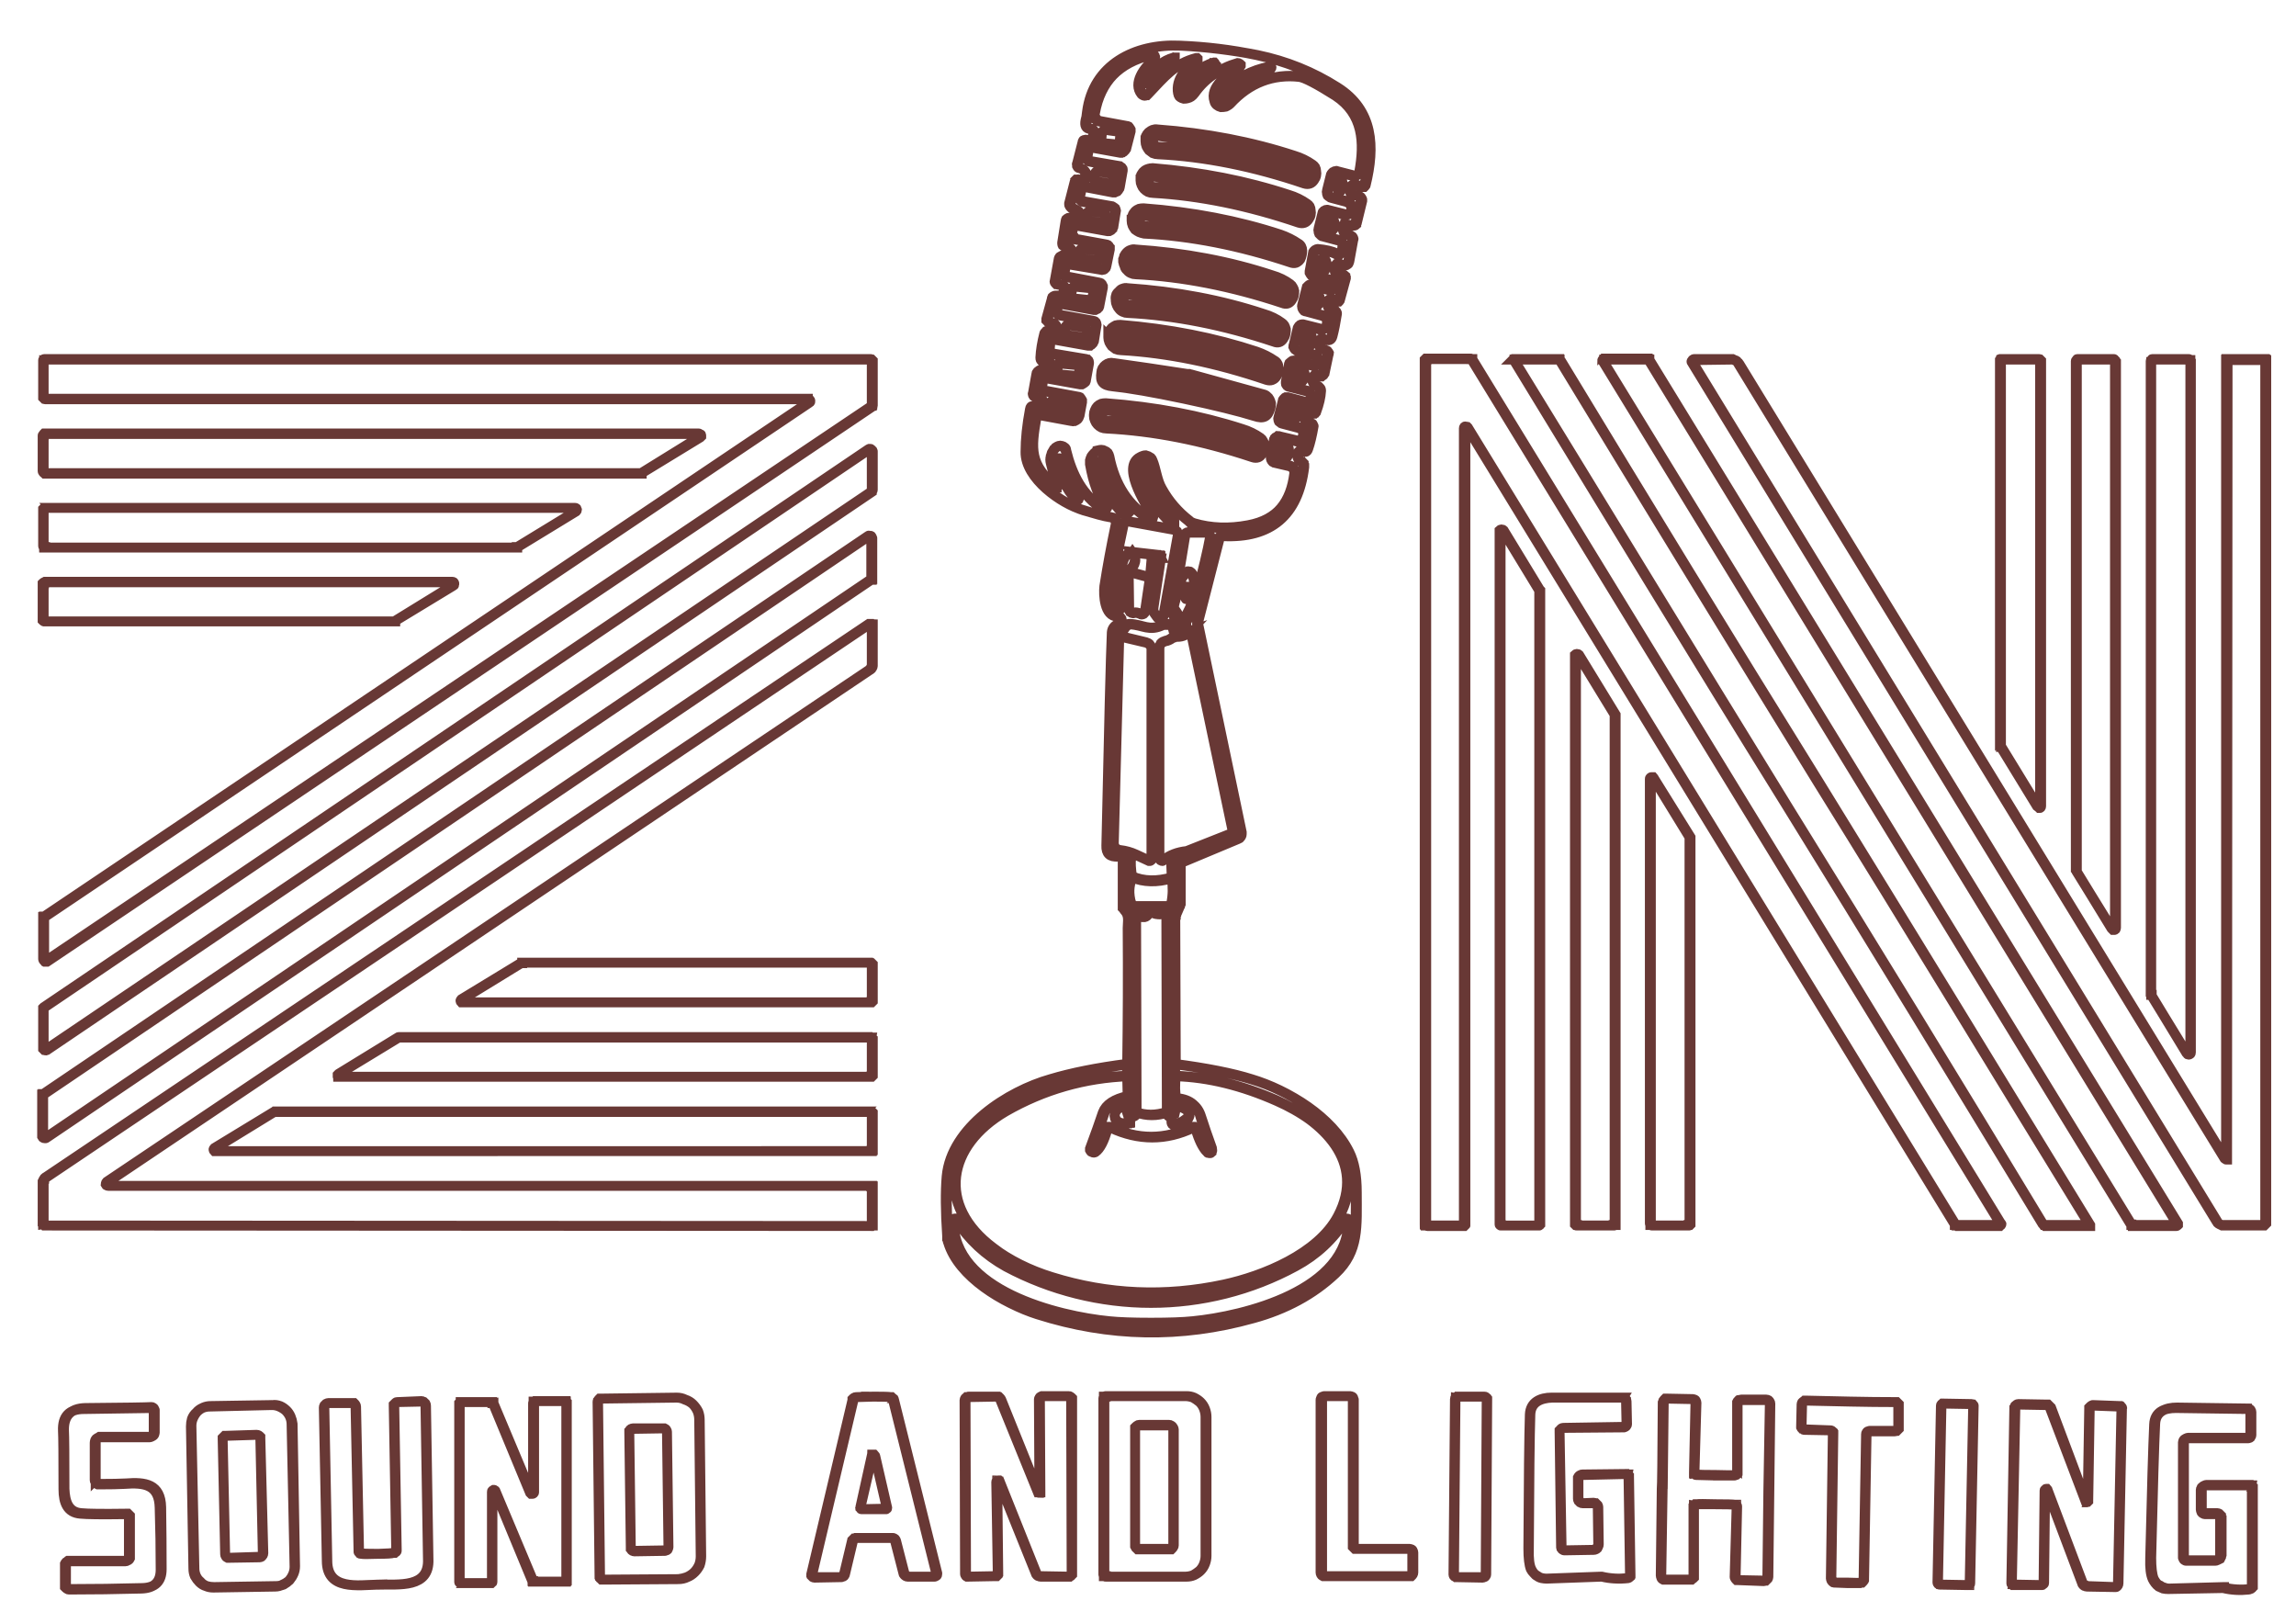 <?xml version="1.0" encoding="UTF-8"?>
<svg data-bbox="8.5 9.174 448.5 311.426" height="325" width="463" viewBox="0 0 463 325" xmlns="http://www.w3.org/2000/svg" data-type="ugc">
    <g>
        <path d="M227.6 214.6q-9.3 1.2-15.6 3.1c-8.5 2.4-20 9.7-20.9 19.6q-.4 4.6.1 12.1v.3q0 .1.1.3v.3q.1.1.1.3c2.2 7 11.2 12.3 17.8 14.4q21.7 6.9 43.5.8 9.9-2.7 16.6-9c4.8-4.5 4.3-9.5 4.3-16.4q0-5.1-1.5-8.1c-3.5-7.1-12.2-12.4-19.5-14.6q-5.7-1.8-15.5-3.1m0 0-.1-29.2q0-.1.1-.3v-.3q0-.2.1-.3 0-.2.1-.3l.6-1.4q.1-.1.1-.2t.1-.3v-8q.1-.1.1-.2l.2-.2q.1-.1.2-.1l11-4.6.4-.2q.2-.2.3-.4t.1-.4v-.4l-8.7-41.6q0-.1-.1-.3v-.2q0-.2.1-.3v-.3l4.2-16.4q0-.2.1-.3l.2-.2q.1 0 .2-.1h.2q14.6.7 16.4-13.9v-.5q-.1-.2-.1-.3l-.2-.2q0-.1-.3-.2-.5-.3-.6-1t.4-1c.4-.3.8.1 1.1.1q.3 0 .5-.6.6-1.7 1.1-4.6 0-.1-.1-.2 0-.1-.1-.2 0-.1-.2-.1-.1-.1-.2-.1-1.5 0-.9-2.2.1-.1.1-.2h.2q.1-.1.2 0h.1q.3.4.6.5.2.1.3 0h.2q.1-.1.2-.1.1-.1.1-.2.9-2.4 1-4.3 0-.4-.2-.6-.2-.3-.5-.4c-.8-.3-1-1.3-.6-2q.1-.1.2-.1.1-.1.2-.1h.2q.1 0 .2.1.2.2.3.2h.3q.1-.1.3-.2.1 0 .2-.2 0-.1.1-.2l.8-3.8q.1-.2.1-.3-.1-.2-.2-.3-.1-.2-.2-.2-.2-.1-.3-.1-1.1-.1-1.2-1.6 0-.2.1-.3.1-.2.2-.3.2-.1.4-.1.1 0 .3.1 1.3.6 1.6-.6.5-1.9.9-4.5v-.2q0-.1-.1-.2 0-.1-.1-.2-.1 0-.2-.1-1.4-.2-1.3-1.5.1-.6.6-.8.5-.1 1.1.4.1.1.2.1h.2l.1-.1q.1-.1.1-.2l1.2-4.4v-.2q-.1-.2-.1-.3-.1-.1-.2-.1-.1-.1-.2-.1-.5-.1-.7-.1-.5.2-.8-.4-.2-.6.2-1.4 0-.1.1-.2t.2-.1q.2-.1.3 0 .1 0 .2.1.5.3 1 .2.1 0 .2-.1.2-.1.3-.2t.1-.3q.1-.1.1-.2l.8-4.4q.1-.1 0-.3 0-.1-.1-.2 0-.1-.2-.2-.1-.1-.2-.1-.2-.1-.5-.1-.6-.1-.8-.7-.4-.8.2-1.4v-.1h.2l1.3.3h.2q.2 0 .3-.1.1 0 .2-.1 0-.1.1-.3l1.1-4.5v-.3q0-.1-.1-.2-.1-.2-.2-.3t-.2-.1q-.3-.2-1-.2h-.2q-.1 0-.2-.1l-.2-.2v-.2q-.5-1.6.7-1.7h.2l1.1.5h.5l.2-.2q.1-.1.1-.2c1.9-7.7 1.6-15.1-5.7-19.7q-7.4-4.7-16.1-6.5-7.6-1.5-15.5-1.9c-9-.4-17.5 3.8-18.7 13.5q-.1 1-.2 1.7-.4 1.6.8 1.6.2 0 .3.1.2 0 .3.2.1.1.1.2.1.2 0 .4l-.1 1q-.1.2-.2.3 0 .1-.2.2h-.3q-.1 0-.2-.1-.2-.1-.4-.1h-.3q-.1 0-.2.1l-.2.2q-.1.1-.1.2l-1.1 4.3v.3q0 .2.1.3l.2.2q.1.1.2.1 1.4.5 1.2 1.9-.1.2-.2.3 0 .1-.2.1-.1.1-.2.1-.1.1-.3 0l-.4-.1h-.3q-.1 0-.2.1-.1 0-.2.2-.1.1-.1.2l-1.1 4.4q-.1.1-.1.2t.1.2q.1.2.1.3.1.1.3.1l.9.5q.4.1.5.5.1.3 0 .6t-.4.5q-.3.1-.7 0l-.4-.1h-.4q-.1 0-.3.1-.1.1-.2.3-.1.1-.2.3l-.7 4.3v.3q.1.2.2.3l.2.2h.3q.1.1.2.1h.3l.2.2q.2.1.2.2.1.2.1.3.1.6-.3 1.2-.3.4-.6.2-.4-.3-.5-.3h-.3q-.1 0-.3.1l-.2.2q-.1.1-.1.3l-.9 4.5v.2q0 .1.1.2l.2.2q.1.1.2.1h.8q.1 0 .2.1l.2.2.2.2q.1.3-.2 1.3v.3l-.2.2q-.1 0-.3.1-.1 0-.2-.1l-.5-.1h-.3q-.2 0-.4.1-.1.1-.2.3-.1.1-.2.3l-1 4q-.1.2 0 .3 0 .2.1.3l.2.2h.3q1.3 0 1.3 1.4 0 .2-.1.4t-.3.3-.4.1-.4-.2q-.4-.2-.6-.2h-.2q-.1 0-.1.1-.1 0-.2.1v.2q-.7 2.6-.9 4.8 0 .7.3.7.5.1.8 0h.2q.2 0 .3.1.1 0 .1.1.1.1.1.3.1.6-.2 1.2 0 .2-.1.2l-.2.2h-.3q-.1 0-.2-.1-.3-.1-.5-.2-.2 0-.4.1-.2 0-.3.1-.2.1-.3.3t-.1.3l-.7 3.9v.3q0 .1.1.2.1.2.2.2l.2.2.7.1.4.2.2.2q.1.2.1.4v.3l-.1.6-.2.2-.2.2h-.3q-.1 0-.2-.1-.5-.4-.8-.4-.5-.1-.7.6-.9 4.8-.9 8.7c0 5.4 7.3 10.4 11.5 11.7q3.8 1.1 5.7 1.4.2 0 .5.2.2.1.3.3.2.2.2.5.1.2 0 .5-1.3 6.6-2.3 12.5c-.2 1.6.1 6.1 2.6 6q.3 0 .5.2t.2.4q0 .3-.1.5-.1.3-.4.4-1.2.5-1.3 1.7-.2 6.8-1.1 43 0 2.5 2.4 2.2h.3q.2.1.3.2t.2.3q.1.1.1.3v9.4q0 .2.1.3 0 .1.1.2t.1.2c1.1 1 .7 2.2.7 3.6q.2 13.9 0 27.4m9.5 0q-.3 2.2 0 2.4m0 0q-.3 2.7.1 4.5m0 0q-.1.6.1 1.3m0 0-.6 2.5m0 0q-1.2.1-1.2-1m0 0v-39.6q0-.1-.1-.3 0-.1-.2-.2-.1 0-.2-.1-.1 0-.3.1-1.2.4-2.1-.2-.1-.1-.2-.1h-.3q-.1 0-.2.1l-.2.2q-.8 1.3-2 .3-.1-.1-.2-.1h-.2q0 .1-.1.2t-.1.2l.1 39.5m0 0q0 .3-.2.6-.1.1-.3.2-.1.1-.2 0-.2 0-.3-.1t-.1-.3l-.5-3.6m0 0V217m0 0q.2.1 0-2.4m0 6.5q-4.1.9-4.9 3.4-1 2.9-2.6 7.2-.1.2-.1.4l.2.2q.2.1.4.1.1 0 .3-.1 1.4-1 2.4-4.6 0-.1.1-.2 0-.1.2-.1.1-.1.2-.1t.2.1q8.4 3.9 16.6 0 .1-.1.2-.1t.2.1q.1 0 .2.1t.1.2q1 3.5 2.4 4.7 0 .1.1.1h.3q.1 0 .2-.1 0-.1.1-.2.1-.2 0-.7-1.2-3.3-2.2-6.4-1-3.3-5-3.6m-.5 3.8q-1 3.2 2.8.4.2-.2.3-.5.1-.2.1-.5t-.2-.5q-.1-.2-.3-.4l-2.1-1m-9.7-5.8q-13.3.5-24.8 7.1c-11.8 6.9-14 18.9-2.5 27.5q5.2 4 12 6.1 17 5.2 34.7 1.4c7.9-1.7 19.1-6.2 23.1-13.8 5.8-11-3.1-19.1-12.6-23.3q-10.6-4.7-20.4-5m-1.6 7.3q-3.3 1.1-6.3 0M163.1 80.5q.1 0 .2.1t.1.2v.2q0 .1-.2.2L9 184.9q0 .1-.1.1v8.7l.2.2h.4L175.9 82v-.1q.1 0 .1-.1v-9.1l-.1-.1-.1-.1H9.1q-.1.1-.2.1v.1q-.1.1-.1.2v7.2q0 .1.1.2v.1q.1.1.2.1h.1zm124.5 166.4v.1q0 .1.1.1 0 .1.1.1h7.5l.1-.1v-.1l.1-.1V86.2q.1-.1.2-.1h.2l.1.1L394.4 247q.1 0 .1.1h.1l.1.1h8.6l.1-.1q.1 0 .1-.1.1-.1.1-.2t-.1-.1L297 72.6q0-.1-.1-.1v-.1h-9.1q-.1 0-.1.1-.1 0-.1.1v.1zm72.5-84.9c17.4 28.1 34.8 56.5 52 85h.1l.1.1.1.1h9.1v-.2c-18.2-29.8-36.4-59.6-54.7-89.3-17.4-28-34.8-56.5-52-84.9l-.1-.1q0-.1-.1-.1t-.1-.1h-9.1v.2c18.3 29.8 36.4 59.6 54.7 89.3zm-36.4-89.5h-.2q0 .1-.1.2v.3l106.5 174 .1.1h.1v.1h8.8q.1 0 .2-.1l.1-.1v-.3l-106.5-174-.1-.1v-.1h-.2zm125.4 161.2v.1h-.2q-.1 0-.1-.1L350.7 73.3q-.1-.2-.3-.3-.1-.2-.3-.3t-.4-.1q-.2-.1-.4-.1l-7.4.1h-.3q-.1.1-.1.2-.1.1-.1.3 0 .1.1.2l105.7 173.1q.1.2.2.3.2.2.3.2l.4.2h8.5l.2-.2.2-.2V72.6h-7.8v.2zM403.8 72.5h-.1q0 .1-.1.1 0 .1-.1.1v77.9h.1l7.4 12.1.2.2h.2q.1 0 .1-.1.1-.1.1-.2V72.7l-.1-.1-.1-.1h-.1zm15.4 0q-.1 0-.2.1h-.1q-.1.1-.1.2v103l7.1 11.5.2.2h.3q.1 0 .2-.1.1-.2.1-.3V72.9l-.1-.1q0-.1-.1-.2h-.1l-.1-.1zm15.1 0q-.1 0-.2.1h-.1q-.1.1-.1.2t-.1.1v127.7h.1v.2l7.1 11.6q.1.2.2.2.2.1.3 0 .1 0 .2-.1t.1-.3V72.8q-.1-.1-.1-.2h-.1q-.1-.1-.2-.1zM8.8 95.1v.1q0 .1.1.2l.1.1h120.4v-.1l11.8-7.2.2-.2v-.2q0-.2-.1-.2-.1-.1-.3-.1H9q-.1 0-.1.1-.1 0-.1.1v.2zm0 116.2v.2l.2.2q.1.1.2.1.2-.1.3-.1L175.8 99.2v-.1q.1 0 .1-.1v-.1q.1 0 .1-.1V91q0-.1-.1-.2l-.2-.2q-.1-.1-.2-.1-.1.1-.2.1L9 203.1q-.1 0-.1.1l-.1.1v.2zm0-101.3v.1q.1.1.1.2h.2q0 .1.1.1h95.1v-.1h.1l11.8-7.2q.1-.1.1-.2.1-.1 0-.2 0-.2-.1-.2-.1-.1-.2-.1H9.1q-.1 0-.2.1l-.1.1v.2zm301.5 137.1h.1q.1 0 .1-.1l.1-.1V119l-.1-.1-7.3-12q-.1-.1-.2-.1-.1-.1-.2 0-.1 0-.2.1v140q0 .1.1.1 0 .1.1.1h.1zM175.9 108.5q0-.1-.1-.2 0-.1-.1-.2t-.3-.1q-.1.1-.2.1L8.9 220.6l-.1.1q0 .1-.1.1v8.2q0 .1.1.3.1.1.2.1.1.1.2.1t.2-.1l166.3-112.5h.1q0-.1.1-.1v-.2zM8.8 124.9q0 .1.1.2l.1.1.1.1h70.6v-.1l11.7-7.1q.2-.1.2-.2v-.3q0-.1-.1-.2t-.3-.1h-82l-.1.1H9q-.1.1-.1.2-.1 0-.1.1zm167.2 1.2v-.2q-.1 0-.2-.1h-.4L9.5 237.3q-.2.1-.3.2-.1.2-.2.3-.1.2-.1.4-.1.1-.1.3v8.1q0 .1.1.2 0 .1.1.2l.1.1h.2l166.5.1.1-.1h.1v-7.9q-.1 0-.1-.1H22q-.1 0-.3-.1-.1-.1-.1-.2-.1-.1 0-.3 0-.1.2-.2l153.6-103.2q.2-.1.3-.2.1-.2.2-.3.1-.2.1-.3v-.4zm149.5 121q.1 0 .1-.1h.2V144.1l-7.4-12.1q-.1-.1-.2-.1-.1-.1-.2 0-.1 0-.2.1v114.9l.1.1h.1q0 .1.1.1zm15.1 0q.1 0 .1-.1h.1l.1-.1v-78.1l-7.4-11.9q0-.1-.1-.2h-.2q-.1 0-.2.1t-.1.2v89.7q0 .1.1.2v.1h.1q.1.1.2.1zM176 194.5v-.1l-.1-.1-.1-.1q-.1 0-.2-.1h-70.3v.1h-.2l-11.9 7.3-.2.2v.2l.2.2h82.6l.1-.1.1-.1v-.1zm0 15v-.1q-.1-.1-.1-.2H80.6q0-.1-.1 0h-.1l-12 7.3q0 .1-.1.2v.2q0 .1.1.2h107.4l.1-.1.1-.1v-.1zm0 14.9v-.1l-.1-.1q-.1 0-.1-.1H55.4l-.1.1-11.9 7.3q-.1 0-.2.1v.2l.2.2q0 .1.1.1h132.3q0-.1.1-.1 0-.1.1-.1v-.2zm25.6 74.3 7.4 18.5q.1.2.2.3l.2.2q.1 0 .3.1h.2l5.7.1q.1 0 .2-.1.2 0 .2-.1l.2-.2v-35.6l-.2-.2q-.1-.1-.2-.1-.1-.1-.2-.1h-5.5q-.2.1-.2.2l-.2.2v.2l.1 18.6v.2h-.3l-.1-.1-7.5-18.6q-.1-.2-.2-.3l-.2-.2q-.1 0-.2-.1h-6q-.1 0-.2.1-.1 0-.2.1l-.2.2v.3l.1 35v.3l.1.1.2.2h.2l5.4-.1h.3l.2-.2q0-.1.1-.2v-.2l-.2-18.4q0-.1.1-.2 0-.1.1-.1h.2q.1.1.1.2zm21.1-16.8v35.6l.1.1q0 .1.1.2h.1q0 .1.1.1h16.2q.8 0 1.5-.3.8-.4 1.3-.9.6-.6.9-1.4t.3-1.6v-28q0-.8-.3-1.6t-.9-1.4q-.5-.5-1.3-.9-.7-.3-1.5-.3h-16.2q-.1 0-.1.1h-.1q-.1.1-.1.2zm61.6 35.9h.3l.2-.2q.1-.1.1-.2.1-.1.1-.3V313q0-.1-.1-.3 0-.1-.1-.2t-.2-.1q-.2-.1-.3-.1h-10.9l-.2-.2q-.1-.1-.1-.2-.1-.2-.1-.3v-29.4q0-.1-.1-.2 0-.2-.1-.3t-.2-.1q-.2-.1-.3-.1h-5q-.2 0-.3.1-.1 0-.2.1t-.2.3v35.4l.2.2.2.2h.3zm-107.9-7.7h3.7q.1 0 .2.1.1 0 .2.1t.1.2q.1.1.1.2l1.7 6.6q0 .1.1.2l.2.2q.1.1.2.1.1.1.3.1h5.3q.1 0 .2-.1.1 0 .2-.1t.1-.3v-.2l-8.7-34.9q0-.1-.1-.3-.1-.1-.2-.1l-.2-.2h-.2q-.5-.1-3.4-.1-2.9.1-3.4.1-.2 0-.3.1-.1 0-.2.1l-.2.2v.2l-8.3 35.1v.2q.1.1.1.2l.2.2q.2.1.3 0h5.3q.1 0 .2-.1.2 0 .3-.1t.1-.2q.1-.1.1-.2l1.6-6.7q0-.1.1-.2l.2-.2.1-.1q.1 0 .3-.1zm123.5-27.9v-.2q-.1-.1-.1-.2-.1-.1-.2-.1-.1-.1-.2-.1h-5.6q-.1.1-.2.1 0 .1-.1.2v.2l-.3 35.4q0 .1.1.2 0 .1.1.1l.2.2h5.7q.1 0 .2-.1t.1-.2q.1-.1.1-.2zm27.4-.4H313c-2.3.1-4.3.9-4.4 3.4q-.2 6.2-.3 27.1-.1 2.9.5 4.1.2.4.5.8.4.4.8.6.4.3.9.4.4.1.9.1l11-.4h.1q2.6.6 5.3.3.1 0 .2-.1.1 0 .2-.1 0-.1.1-.2v-.2l-.3-19.9v-.2q-.1-.1-.1-.2h-.2q-.1-.1-.2-.1l-8.8.2h-.4q-.2.1-.3.2-.1.2-.2.3v4.4q0 .1.1.3.1.1.2.3.1.1.3.1.1.1.3.1h2.6l.2.2.2.2q.1.2.1.3l.1 7.6q0 .2-.1.4l-.2.4q-.1.1-.3.2t-.4.1l-5.9.1q-.2 0-.3-.1-.1 0-.1-.1l-.2-.2v-.2l-.4-23.3q0-.1.1-.3 0-.1.1-.2.2-.1.3-.2t.3-.1l12.2-.1q.1 0 .2-.1.1 0 .2-.1t.1-.2q.1-.1.1-.2l-.1-4.7q0-.1-.1-.3 0-.1-.1-.2t-.2-.1q-.1-.1-.3-.1zm-206.7.8.4 35.3v.3l.2.2.1.1h.3l15.2-.1q1 0 1.8-.4.8-.3 1.5-1 .6-.6 1-1.4.3-.9.3-1.8l-.3-27.5q0-.9-.3-1.7-.4-.8-1.1-1.5-.6-.6-1.5-.9-.8-.4-1.7-.4l-15.3.2q-.1 0-.2.1-.1 0-.2.1l-.2.2zm214.7 17.6q0 .7-.3 17.5 0 .2.1.3 0 .2.2.3.1.1.2.1.1.1.3.1h5.2q.1 0 .2-.1.1 0 .2-.1l.2-.2v-14.4l.1-.1q0-.1.1-.2l.1-.1h.2q.6-.1 3.9 0 3.3 0 3.9.1h.2q0 .1.1.1.1.1.1.2v.2l-.3 14v.3l.2.2q0 .1.2.2h.2l5.2.1h.3l.2-.2.2-.2q.1-.2.1-.3.2-16.8.2-17.5t.2-17.5q0-.2-.1-.3 0-.1-.1-.2-.1-.2-.3-.2-.1-.1-.3-.1h-5.1q-.1 0-.3.1-.1 0-.2.1t-.1.2q-.1.2-.1.3v14.2q-.1.1-.1.2-.1.1-.2.1h-.1q-.7.1-3.9 0-3.3 0-4-.1h-.1q-.1-.1-.2-.1 0-.1-.1-.2v-.1l.4-14.1q0-.1-.1-.3 0-.1-.1-.2t-.2-.1q-.2-.1-.3-.1l-5.1-.1h-.3q-.2.1-.3.2l-.2.2v.3q-.2 16.8-.2 17.5zM108 282.5h-.1l-.1.1q-.1 0-.1.1v18.2q0 .1-.1.2t-.2.1h-.2q-.1-.1-.1-.2l-7.6-18.1v-.1h-.1q0-.1-.1-.1h-6.4q0 .1-.1.1l-.1.1V319l.1.1q.1 0 .1.1h6.2l.1-.1q.1 0 .1-.1v-18.3q0-.1.1-.2t.2-.1.2.1q.1 0 .1.1l7.6 18.1v.1h.1l.1.1h6.4q0-.1.1-.1 0-.1.1-.1v-36l-.1-.1q-.1 0-.1-.1h-.1zm264.6 36.6q2.4.1 2.6 0h.3l.2-.2q.1-.1.2-.3v-.2l.5-29.3q0-.1.1-.2 0-.1.1-.2t.2-.1q.1-.1.2-.1h5.5l.2-.2.2-.2v-5l-.2-.2-.2-.2h-.3q-4.2 0-9-.1t-9-.2h-.3l-.2.2-.2.2q-.1.1-.1.3l-.1 4.4v.3l.2.2.2.2h.2l5.3.2q.1 0 .2.1.1 0 .2.1 0 .1.1.2v.2l-.4 29.3q0 .1.1.2 0 .2.1.3l.2.2q.1 0 .3.1zm-296.4-5.8q-2.7 0-3.3-.1h-.2l-.2-.2q-.1-.1-.1-.2v-.2l-.6-29q0-.2-.1-.3 0-.1-.1-.2l-.2-.2h-5.1q-.2 0-.4.1-.1 0-.2.1-.1.2-.2.3-.1.2-.1.3.6 29.7.6 31c0 6 6.2 4.9 10.3 4.8 4.2-.1 10.4.8 10.1-5.2q0-1.3-.5-30.9 0-.2-.1-.4l-.2-.2q-.1-.2-.3-.2-.1-.1-.3-.1l-4.8.2q-.2 0-.3.1-.1 0-.2.1t-.2.3v.2l.5 29.1v.2q0 .1-.1.2t-.2.1q-.1.1-.2.1-.5.1-3.3.2zM398 283.5v-.1q0-.1-.1-.2h-.1q-.1-.1-.2-.1l-5.7-.1h-.2l-.1.1q-.1.1-.1.2v.1l-.7 35.7v.1q0 .1.1.2h.1q.1.1.2.1l5.7.1h.2q0-.1.1-.1.1-.1.1-.2v-.1zm14.9 16.9 7.1 18.8q0 .1.1.2l.2.2q.2.1.3.1.1.1.3.1l5.6.2q.2 0 .3-.1.1 0 .2-.1t.1-.2q.1-.1.1-.3l.7-35.2q.1-.2 0-.3 0-.1-.1-.2-.1 0-.2-.1h-.2l-5.4-.2q-.1 0-.2.1-.1 0-.2.1l-.2.2v.2l-.3 18.7v.1l-.1.1h-.2l-.1-.1-7.1-18.9-.2-.2-.2-.2-.2-.2h-.3l-5.7-.1q-.2 0-.3.1-.1 0-.2.1 0 .1-.1.2v.2l-.7 35.3v.2q.1.1.1.2.1 0 .2.1h.2l5.4.1q.2 0 .3-.1.1 0 .2-.1t.1-.2v-.2l.2-18.6q0-.1.1-.1 0-.1.1-.1h.2q.1.1.1.2zM59 287.1q-.1-.8-.4-1.5t-.8-1.2q-.6-.6-1.3-.9-.8-.3-1.5-.2l-12.5.2q-.8 0-1.5.3t-1.3.9q-.5.6-.8 1.3t-.3 1.5l.6 28.7q0 .8.3 1.5t.9 1.2q.5.6 1.3.9.7.2 1.5.2l12.5-.2q.7 0 1.5-.3.7-.4 1.2-.9.5-.6.8-1.3t.3-1.5zm-39.7 11.2v-7.5q0-.3.1-.5t.3-.3q.1-.2.3-.3h10.4q.2 0 .3-.1.2-.1.3-.2t.1-.2q.1-.2.1-.3v-4.6q0-.1-.1-.2 0-.1-.1-.2t-.2-.1q-.1-.1-.2-.1-1.6.1-13.4.2-4.4.1-4.3 4.5.1 1.7.1 11.8c.1 2.6.8 4.7 3.4 4.9q2 .2 9.1.1h.3l.2.2.2.2v8.6q-.1.2-.2.3t-.2.1q-.1.1-.2.1H13.8l-.2.2q-.2.1-.2.3-.1.1-.1.3v4q0 .2.1.3 0 .2.1.3.2.1.3.2.2.1.3.1 7.1 0 14.6-.2 3.9-.1 3.9-3.8 0-6.2-.1-12.5c-.1-4.7-3.2-5.1-7.1-4.8q-1.8.1-5.1.1h-.4l-.3-.3q-.1-.1-.2-.3-.1-.1-.1-.3zm434-14.3q-8.2-.1-14.3-.2c-2.3 0-4.3.8-4.4 3.3q-.3 6.1-.8 27 0 2.9.5 4.2.2.4.5.8t.8.6q.4.3.8.4.5.2 1 .2l11-.3h.1v.1q2.5.6 5.3.3.1 0 .2-.1.1 0 .1-.1l.2-.2v-20.3q-.1-.1-.1-.2-.1 0-.2-.1h-9.1q-.1 0-.3.1-.2 0-.3.2-.1.1-.2.3-.1.1-.1.3v4q0 .2.1.3.1.2.2.3l.2.2h2.7q.1 0 .3.1l.2.2.2.2q0 .2.1.3v7.6q-.1.2-.1.4l-.2.4-.4.2q-.2.1-.4.1H441q-.1 0-.2-.1-.1 0-.2-.1t-.1-.2q-.1-.1-.1-.2v-23.3q0-.1.1-.3l.2-.2.2-.2q.2-.1.3-.1h12.5q.1 0 .1-.1.1-.1.1-.2.1-.1.1-.2v-4.7q0-.2-.1-.3 0-.1-.1-.2t-.2-.1q-.1-.1-.3-.1zM213.2 98l-1.1-4.7q-.1-.4-.1-.7v-.8q.1-.3.3-.6.1-.4.4-.7l.2-.3q.3-.2.6-.3t.6 0q.4.1.6.3.3.2.3.6c1.2 4.9 3.3 9.1 7.6 11.8q.1.1.3.1t.3-.2q.1-.1.1-.2 0-.2-.1-.3-2.3-2.9-3.2-8.5-.1-.4 0-.8l.2-.8q.2-.3.5-.6t.7-.4v-.1q.4-.1.7-.1.4 0 .7.2.3.1.6.4.2.3.3.7 1.7 8.6 8.2 12.6.1.1.2.1h.2l.1-.1q.1-.1.1-.2.2-.5 0-.8c-1.5-2.2-6.6-10.2-2-11.7q.3-.1.5-.1l.6.2q.2.1.5.3.2.2.3.5c.7 1.6.9 4 1.9 5.7q2.1 3.8 5.6 6.5l.2.2q.1 0 .2.1.1 0 .2.1.1 0 .3.1 5.1 1.5 10.9.4c6-1.1 8.7-4.9 9.5-10.5q0-.3-.1-.5 0-.2-.2-.4-.1-.2-.3-.4l-.4-.2-3.1-.7q-.1-.1-.3-.2-.1-.1-.2-.3-.1-.1-.2-.3V92l.6-3.4q.1-.1.2-.3l.2-.2q.2-.1.3-.2.2 0 .4.1l3.8.9q.1.1.3.1.1-.1.2-.1l.2-.2q0-.1.1-.2l.2-1q.1-.2 0-.4 0-.2-.1-.4t-.3-.3q-.2-.2-.4-.2l-3.4-.9-.4-.2-.2-.2-.2-.4q0-.2.1-.4l.8-3.5.2-.2q0-.1.2-.2.1 0 .2-.1h.3l3.8 1q.1.1.3 0 .1 0 .3-.1.1 0 .2-.2.1-.1.1-.2l.1-.4q.1-.2 0-.4 0-.2-.1-.4t-.3-.4l-.4-.2-3.6-.9q-.1 0-.3-.1-.1-.1-.2-.3-.1-.1-.2-.3v-.3l.7-3.5q0-.1.1-.3t.3-.3q.1-.1.3-.1h.4l3.8 1h.3q.1 0 .2-.1l.2-.2q.1-.1.1-.2l.1-.4v-.4l-.2-.4q-.1-.2-.3-.3l-.4-.2-3.2-.8q-.2 0-.4-.2l-.3-.3q-.1-.2-.1-.4v-.4l.9-3.4q0-.2.1-.3l.2-.2q.2-.1.3-.1h.3l3.6.9q.2.1.4.1l.4-.2q.2-.1.3-.3.1-.1.1-.3l.1-.7q.1-.2 0-.4 0-.2-.1-.4t-.3-.3q-.2-.2-.4-.2l-3.4-.9q-.2 0-.4-.1l-.2-.4q-.2-.1-.2-.4v-.4l.9-3.5q.1-.1.1-.2l.2-.2q.1-.1.2-.1h.3l3.7 1h.4q.1 0 .3-.1l.2-.2q.1-.2.1-.3l.1-.3q.1-.2 0-.4 0-.1-.1-.3 0-.1-.2-.2-.1-.1-.3-.1l-3.7-1q-.2 0-.3-.1l-.2-.2q-.1-.1-.1-.3v-.3l.7-3.8q0-.1.1-.2 0-.2.1-.2.1-.1.3-.1.1-.1.2-.1 2.4.2 3.9.9.2.1.4.1h.3q.2-.1.3-.3.1-.1.1-.3l.2-.9v-.4q0-.2-.2-.4-.1-.2-.2-.3-.2-.2-.4-.2l-3.1-.8q-.2-.1-.5-.2-.2-.2-.3-.4t-.2-.5q0-.2.1-.5l.8-3.2q0-.1.1-.2.1-.2.2-.2.1-.1.3-.1h.2l3.6.9q.2.1.4 0 .2 0 .4-.1t.3-.3l.2-.4v-.3q.1-.3 0-.5 0-.3-.2-.5-.1-.2-.3-.3l-.4-.2-3-.8q-.3 0-.5-.2-.2-.1-.3-.3-.1-.3-.2-.5 0-.3.1-.5l.8-3.2q0-.2.1-.3t.3-.2q.1-.1.3-.1.2-.1.3 0l3.5.9h.4q.1-.1.3-.2t.3-.2q.1-.2.1-.4c1.1-6 .8-11.7-4.8-15.4q-5.6-3.6-7.2-3.8-8.2-.9-14 5.4-.4.4-.8.5-.5.2-1 .2-.5-.1-.8-.4-.4-.3-.6-.8c-.9-2.9 2.7-5.4 5-6.8q.1 0 .2-.2V13q-.1-.1-.3-.2-.1-.1-.3-.1-5.5 1.6-8.7 6.1-.3.4-.6.6t-.7.3-.7.1q-.4-.1-.7-.3-.4-.2-.5-1.3c-.2-2.9 2.1-4.9 3.7-6.1l.1-.1v-.2l-.1-.1h-.2c-4.2 1.1-6.1 3.5-9.6 7.2l-.2.2q-.2.1-.4 0h-.3q-.2-.1-.3-.3c-1.8-2.1.5-5.3 2.3-6.8q.2-.1.2-.3.1-.2 0-.4t-.3-.3h-.4q-9.7 2.3-11.4 11.8-.1.3 0 .6 0 .2.2.4.1.3.3.4.3.1.5.2l5.4 1q.2 0 .4.1.1.1.2.3.1.1.2.3v.4l-.9 3.5q-.1.1-.2.3l-.2.2q-.2.1-.3.2h-.4l-5.4-1h-.4q-.2 0-.3.1-.2.1-.3.3 0 .1-.1.3l-.2 1.2v.3q.1.1.1.3.1.1.3.2.1.1.3.1l5.8 1q.1.1.3.2.1 0 .2.2.1.1.1.2v.3l-.6 3.4q0 .2-.2.4-.1.2-.2.3l-.4.2h-.4l-5.7-1.1h-.3q-.1.1-.2.1l-.2.2q-.1.2-.1.3l-.3 1.4v.3q.1.2.2.3.1.2.2.3.2.1.4.1l5.7 1q.2.1.3.2.2.1.3.2.1.2.1.4.1.1 0 .3l-.5 3.1q-.1.2-.2.3 0 .1-.2.3-.1.1-.3.1h-.4l-6.1-1.1h-.3q-.1 0-.3.1l-.2.2q-.1.2-.1.3l-.3 1.5v.2q.1.1.1.2.1.1.2.1 0 .1.1.1l6.6 1.2q.1 0 .3.1l.2.2q.1.2.2.3v.4l-.7 3.4q0 .1-.1.3l-.2.2q-.1.1-.3.1h-.3l-6.5-1.2q-.2 0-.3.1-.1 0-.2.1-.1 0-.2.2-.1.1-.1.2l-.2 1.2v.3q0 .2.1.3t.3.2q.1.1.3.1l6.3 1.2q.1 0 .3.1l.2.2.2.4v.3l-.7 3.6q0 .2-.1.4l-.2.2q-.2.1-.3.1-.2.1-.4 0l-6.5-1.1h-.3q-.1 0-.3.1l-.2.2q-.1.2-.1.3l-.1.7v.4q0 .1.1.3l.2.2q.2.1.4.1l6.6 1.2q.1 0 .3.1l.2.2q.1.2.1.3.1.2 0 .4l-.5 3.1-.2.4-.2.2q-.2.1-.3.2h-.4l-6.6-1.2h-.4q-.2 0-.3.1t-.2.3q-.1.1-.2.3l-.1 1.1q-.1.2 0 .3 0 .2.1.4.1.1.3.2.1.1.3.2l6.6 1.1q.2.1.3.1l.2.2q.1.2.1.3v.3l-.6 3.3q0 .2-.1.4-.1.1-.3.2-.1.1-.3.2h-.4l-6.6-1.2h-.3q-.2 0-.3.1-.2.1-.3.3-.1.1-.1.3l-.1.8q-.1.2 0 .4 0 .2.1.3.1.2.3.3.1.1.3.1l6.5 1.2q.2 0 .4.1.1.1.2.3.1.1.2.3v.4l-.5 2.7q-.1.3-.2.5t-.3.3l-.4.2h-.5l-6.6-1.2h-.2q-.2.1-.3.1-.1.1-.1.2-.1.1-.1.3c-1.1 6.4-1.4 9.4 4 14q0 .1.1.1l.1-.1v-.1q.1 0 0-.1zm23.5-86.4q-3.3.9-5.2 4.3-.3.3-.2.6.1.1.1.2h.2q.1.1.2 0 .1 0 .2-.1 1.6-2.6 4.8-4.8.1 0 .1-.1v-.1h-.1q0-.1-.1 0zm8.1 1q-3.5 1-5.6 4.6-.2.4-.1.7 0 .1.1.2.1 0 .2.1.1 0 .2-.1.1 0 .2-.1 1.7-2.8 5.1-5.2v-.1q.1 0 0-.1zm11.5 1.2q.1-.1.1-.2t-.1-.1q0-.1-.1-.1h-.1q-5.6 1.1-9.5 5l-.2.2q-.1.2-.1.3v.3q0 .1.1.3l.1.3q.1 0 .1.1h.4q3.5-4 8.5-5.6.7-.2.8-.5zm-30.2 13.5V27q-.1-.2-.2-.3-.1-.2-.2-.2-.2-.1-.3-.1l-2.2-.3h-.4l-.2.2q-.2.1-.3.2 0 .2-.1.3l-.1 1.2v.3q.1.1.2.3l.2.2q.2.1.3.1l2.2.2h.4q.1 0 .2-.1l.3-.3q0-.1.1-.3zm-1.5 8.5q.1-.2 0-.3 0-.2-.1-.3l-.2-.2q-.1-.1-.3-.1l-2.3-.4q-.1-.1-.3 0-.1 0-.3.1l-.2.2q-.1.1-.1.3l-.1.5v.4q.1.1.1.2.1.2.3.2l.2.2 2.3.4h.3q.2-.1.3-.1.1-.1.2-.3.1-.1.1-.3zm45.9.5q-.1 0-.2.1l-.2.2-.2.4v.4q-.1.2-.1.4.1.2.1.4t.1.3.2.1.2-.1.1-.2l.2-.4q.1-.2.1-.4v-.4q0-.2-.1-.4 0-.2-.1-.3zM223 43.6v-.2q0-.1-.1-.2-.1-.2-.2-.2-.1-.1-.3-.1l-2.5-.3q-.1 0-.2.1-.1 0-.2.1l-.2.2q-.1.1-.1.2l-.1.7q0 .2.1.3 0 .1.1.2l.2.2q.1 0 .2.1l2.5.2h.3q.1 0 .2-.1l.2-.2q0-.1.1-.3zm45.6.5q-.2 0-.3.1t-.2.3q-.1.1-.2.3v.5q-.1.2 0 .4 0 .3.1.4.1.2.2.3t.2.1.3-.1l.2-.2.2-.4v-.9q0-.2-.1-.4l-.2-.2zm-46.8 7v-.2q0-.2-.1-.3t-.2-.1q-.1-.1-.3-.1l-2.8-.3h-.2q-.2.1-.3.2-.1 0-.1.1-.1.2-.1.3l-.1.8v.3l.2.2q0 .1.1.2h.3l2.8.3h.3q.1 0 .2-.1l.2-.2v-.3zm45.1 1q-.1 0-.2.1-.2.1-.3.3l-.2.4q-.1.2-.1.5v.5q0 .3.1.5t.2.3.2.1h.3l.3-.3.2-.4q0-.3.1-.5V53q-.1-.2-.1-.4-.1-.2-.2-.3-.1-.2-.3-.2zm-46.4 6.8v-.3q-.1-.1-.1-.3-.1-.1-.3-.1-.1-.1-.2-.1l-2.9-.4q-.2 0-.3.1-.2 0-.3.1l-.2.2v.3l-.2 1q0 .2.1.3 0 .2.1.3l.2.2q.1 0 .3.1l2.9.3h.3l.2-.2.2-.2q.1-.1.1-.3zm45.1.5h-.4q-.1.1-.3.2l-.2.4q-.2.2-.2.4-.1.2 0 .5v.4q.1.2.2.3.2.1.3.2.2 0 .4-.1.1 0 .3-.1l.2-.4q.2-.2.2-.4.1-.2.1-.5-.1-.2-.1-.4-.1-.2-.2-.3-.2-.1-.3-.2zM219.2 67q.1-.2 0-.4 0-.1-.1-.3-.1-.1-.3-.2-.1-.1-.3-.1l-2.8-.4h-.3q-.2.1-.3.2-.2.1-.3.2 0 .2-.1.3v.5q-.1.1 0 .3 0 .2.1.3t.3.2q.1.1.3.1l2.8.4h.3q.2 0 .3-.1.2-.1.3-.3 0-.1.1-.3zm44.5 0q-.2 0-.3.1-.2.1-.3.3t-.2.5-.1.6.1.5q0 .3.1.5t.3.4q.1.1.3.1.1 0 .3-.1.1-.1.2-.3t.2-.5.1-.6V68q-.1-.3-.2-.5t-.2-.3q-.2-.2-.3-.2zm-46 7.2q0-.1-.1-.2 0-.1-.1-.2 0-.1-.1-.2h-.3l-3.3-.3h-.2q-.1.1-.2.1l-.2.2v.2l-.1 1.3v.2q0 .1.1.2l.2.2h.2l3.3.3h.3q.1-.1.2-.1.1-.1.1-.2.1-.1.1-.2zm44.6.3q-.2-.1-.4 0t-.3.2q-.2.2-.3.4-.1.3-.2.5v.5q0 .3.1.5l.2.4q.2.1.4.1.1.1.3 0l.4-.2q.1-.2.3-.4.1-.3.1-.5.1-.3.1-.6-.1-.2-.1-.4-.1-.2-.3-.4-.1-.1-.3-.1zM216.2 82v-.2q0-.1-.1-.2l-.2-.2q-.1-.1-.2-.1l-3.2-.5q-.1-.1-.2 0-.1 0-.2.1-.1 0-.2.1v.2l-.2.9v.2q0 .2.1.3.1 0 .2.1t.2.1l3.2.6q.1 0 .2-.1h.2l.2-.2v-.2zm44.4-.3q-.2 0-.3.1-.2.1-.3.3t-.2.5 0 .6v.6q.1.3.2.5l.3.3q.2.1.4.1t.3-.1q.2-.1.3-.3.1-.3.2-.5.1-.3.1-.6-.1-.3-.1-.6-.1-.3-.2-.5l-.3-.3q-.2-.1-.4-.1zm-1.5 7.8q-.2 0-.4.1l-.3.3q-.1.2-.2.5-.1.2-.1.5-.1.3 0 .6 0 .3.1.5.2.2.3.4.2.1.3.1.2 0 .4-.1t.3-.3q.2-.2.3-.4.1-.3.1-.6v-.6q-.1-.3-.2-.5t-.3-.3q-.1-.2-.3-.2zm-44.6 7.6q1 2.1 2.5 3.7.1 0 .1.1h.2l.1-.1q.1 0 .1-.1.1-.3-.1-.7-1.2-1.6-2-3.4-.8-1.7-1.4-3.6-.1-.5-.4-.6h-.2l-.1.1-.1.1v.2q.3 2.1 1.3 4.3zm12.8 6.6q0-.4-.5-.9-3.5-4.3-4.3-9.7-.1-.1-.1-.2h-.1l-.1-.1q-.1 0-.2.1l-.3.2q-.1 0-.2.2-.1.1-.1.2-.1.1-.1.3v.3q1.2 5.7 5.5 9.8l.1.1h.2l.1-.1q.1-.1.1-.2zm9.5 1.7q0-.5-.5-1.1-4-4.5-5.2-10.4 0-.1-.1-.1 0-.1-.1-.1-.1-.1-.1 0h-.2l-.3.2q-.2.1-.3.3-.1.1-.1.2-.1.2-.1.4v.3q1.6 6.1 6.5 10.5h.3q.1 0 .2-.1zm-8.5 6q1.5 1.9-.7 3.9m0 0 .1 7.5v.3q.1.2.3.3.1.2.3.2.2.1.4 0 .6-.1 1.2.2.1.1.3.1t.3-.1q.2-.1.3-.2.1-.2.1-.3l1.1-6.8m0 0 .2-3.4q0-.1.1-.2 0-.1.1-.2t.2-.1h1.5m0 0-1.6 9.9v.6q.1.2.1.3.1.1.2.3l.5.7q.1.2.3.3h.4q.3-.1.4-.2.2-.2.2-.4l2.9-16.1v-.4l-.2-.4-.3-.3q-.1-.1-.4-.1l-9.3-1.7h-.2q-.2.1-.3.1-.1.1-.1.2-.1.1-.1.2-1.8 8.3-2.4 13-.3 2.6.9 4.3l.2.2h.3l.2-.2q.1-.1.1-.3-.1-2.6.2-7.3.2-3.8 2.2-3.9m5.8 1.2q-.1-.2-.1-.3l-.1-.1q0-.1-.1-.1 0-.1-.1-.1h-.1l-5.3-.6m3.7 5.1-4.4-1.2m11.6 10q1.3-1.9 1.9-4.2 2.3-9.1 2.9-12.6.1-.2 0-.4 0-.2-.2-.4-.1-.1-.3-.2t-.4-.1h-3.7l-.2.2-.2.2q-.1.1-.1.2l-1.9 12.2v.2h-.1q-1.1 2.9.4 5.1 0 .1.1.2h.3q.1 0 .2-.1t.1-.3q.1-.8-1.3-2.6v-.1q-.1 0-.1-.1v-.2l1.4-5.3v-.1l.1-.1v-.1h.1l1-1.2q.1-.1.3-.2t.4 0q.2 0 .3.1.2.2.2.4c1.3 3.5.1 6.1-1.7 9.1v.4h.1l.1.1h.3zm.1-7q-.1 0-.2.1 0 .1-.1.3 0 .2-.1.4v.9q0 .3.1.5 0 .1.1.2 0 .1.1.1l.1-.1q0-.1.1-.2 0-.2.1-.4v-1.4q-.1-.2-.1-.3zm-13.6 10-1.1 41.7q-.1.2 0 .5t.3.5.5.3q.2.1.5.2 1.7.2 3.2.9m0 0q-1.6-.8-.9 4.5m0 0q-.9 2.6-.1 5.4 0 .1.1.2 0 .1.1.1.1.1.2.1.2.1.3.1h6.7q.1 0 .2-.1.1 0 .2-.1l.2-.2q.1-.1.1-.2.5-2.3.1-5.1m0 0-.1-2.5v-.2q.1-.2.1-.3.1-.1.1-.2.1 0 .2-.1l2.8-2.1m0 0 8.5-3.4q.2-.1.3-.2l.2-.2q.1-.2.1-.3v-.4l-8.4-40m0 0q-.4-.4-.8-.5-.4 0-.9.3-.6.3-1.1.4h-.2q-.1 0-.2-.1-.1 0-.2-.1t-.1-.3q-.3-1.1-1.4-1h-.3q-.1 0-.2.1h-.1c-2.9 1.4-4.1 0-6.7-.1q-.1-.1-.2 0h-.3q-.1.1-.1.2l-.2.2-1.4 2m14.4-1.1q-1.1 1.2-2.6 1.2h-.3q-.2 0-.3.1-.1 0-.3.1-.1 0-.2.1-.7.5-1.4.6-.3.1-.5.2t-.4.3l-.2.4q-.1.3-.1.5v42.4q0 .1.1.2.1.2.2.2.1.1.3.1.1 0 .2-.1 1.9-1.5 4.8-1.8m-3.1 5.4q-4.5 1.3-8.1-.2m.9-4.5 2.6 1.2h.2q.1 0 .2-.1l.1-.1v-42.9q-.1-.2-.3-.4-.1-.2-.3-.3l-.4-.2-5.5-1.3m5.3-100v.2q0 .5.2 1 .2.4.5.8l.8.6q.5.2 1 .2 14.2.7 29.5 5.9 1.3.4 2-.7.2-.4.3-.8.2-.5.1-.9 0-.5-.2-.8-.2-.4-.6-.6-1.6-1.2-3.6-1.8-12.8-4.2-27.7-5.3-.4 0-.9.1-.4.2-.8.5-.3.3-.5.7-.1.5-.1.9zm-1 7.9v.2q0 .5.2.9.2.5.5.8.4.4.8.6.5.2 1 .2 14.1.8 29.4 6 1.3.4 2-.7.2-.4.3-.8.2-.5.1-.9 0-.5-.2-.8-.2-.4-.6-.6-1.6-1.2-3.6-1.8-12.7-4.2-27.6-5.3-.4-.1-.9.1-.4.1-.7.5-.4.3-.6.7-.1.4-.1.9zm-1.8 8.1v.2q0 .5.2 1 .2.4.5.8.4.3.8.5.5.2 1 .3 14.2.7 29.5 5.8 1.3.5 1.9-.6.3-.4.4-.9.1-.4.1-.8-.1-.5-.3-.8-.2-.4-.5-.6-1.6-1.2-3.7-1.8-12.7-4.2-27.6-5.3-.4-.1-.9.1-.4.2-.7.5-.4.3-.5.7-.2.5-.2.9zm-1.7 8.3v.2q.1.5.3.9.1.5.5.8.3.4.8.6.4.2.9.2 14.2.7 29.6 5.8 1.2.5 1.9-.6.3-.4.4-.9.1-.4 0-.9 0-.4-.2-.8-.2-.3-.5-.5-1.7-1.2-3.7-1.8-12.8-4.2-27.6-5.3-.5 0-.9.2-.4.1-.8.4-.3.4-.5.8t-.2.9zm-1.5 7.8v.2q0 .5.2.9.2.5.5.8.3.4.8.6.4.2.9.2 14.2.7 29.5 5.8 1.2.5 1.9-.6.3-.4.4-.9.1-.4 0-.9 0-.4-.2-.8-.2-.3-.5-.5-1.7-1.2-3.7-1.8-12.7-4.2-27.5-5.2-.5-.1-.9.1-.4.1-.8.5-.3.3-.5.7t-.1.9zm-1.5 7.4v.2q0 .5.2 1 .2.4.5.8l.8.6q.5.2 1 .2 14.1.8 29.4 6 1.3.4 1.9-.7.3-.4.4-.8.1-.5.1-.9-.1-.4-.3-.8t-.5-.6q-1.6-1.1-3.6-1.8-12.7-4.2-27.5-5.4-.5 0-.9.1-.5.2-.8.5t-.5.8q-.2.4-.2.8zm15.3 12.6q9.4 2 14.2 3.5c1.8.6 2.7.2 3.2-1.7q.1-.4.1-.8-.1-.4-.3-.8-.2-.3-.5-.6l-.8-.4q-7-1.9-14.5-4h-.4q-.2-.1-.4-.1-7.8-1.1-14.9-2.2-.4 0-.9.1-.4.1-.7.3l-.6.6q-.2.4-.2.8c-.3 1.9.3 2.6 2.3 2.8q4.9.5 14.4 2.5zm-18.2 3.3v.2q0 .5.2.9.2.5.5.8.4.4.8.6.5.2 1 .2 14.2.7 29.5 5.8 1.2.4 1.9-.7.3-.4.4-.8.1-.5 0-.9 0-.5-.2-.8-.2-.4-.5-.6-1.7-1.1-3.7-1.8-12.7-4.1-27.6-5.2-.4 0-.9.2-.4.1-.7.4-.4.4-.5.8-.2.4-.2.9zM263 35.5h.3q.2-.1.4-.3.1-.1.1-.3t-.1-.4c-1.3-1.7-7.1-3-11.3-4.2-5.5-1.4-13-1.9-18.8-2.9q-.3 0-.5.1-.2 0-.3.2-.2.1-.3.3t-.1.4q0 .3.1.5t.2.3q.2.2.4.3t.4.1q14.9.7 29.5 5.9zm-1.2 7.9h.4q.2-.1.3-.3.1-.1.1-.3t-.1-.4c-1.2-1.7-7-3-11.2-4.1-5.4-1.4-12.9-1.8-18.6-2.7q-.3-.1-.5 0t-.3.2q-.2.1-.3.3t-.1.4v.1q0 .2.1.4l.2.4.4.2q.2.1.4.1 14.8.6 29.2 5.7zm-1.8 8.2q.2.1.3 0l.4-.2q.1-.2.1-.4t-.1-.3c-1.2-1.7-7.1-3.1-11.2-4.2-5.4-1.5-12.9-2-18.6-3q-.2 0-.4.1-.2 0-.4.1l-.2.4q-.1.2-.1.4v.5q.1.2.3.3.1.2.3.3t.4.1q14.8.7 29.2 5.9zm-1.6 8h.3q.2-.1.3-.2.2-.2.2-.4t-.1-.4c-1.3-1.6-7.1-3-11.2-4.1-5.5-1.4-12.9-1.8-18.7-2.7q-.2-.1-.4 0-.2 0-.4.2-.1.1-.2.3t-.1.4v.1q0 .2.1.4t.2.3q.2.2.4.3t.4.1q14.8.6 29.2 5.7zm-1.4 8.1h.4q.2-.1.3-.2.1-.2.1-.4t-.1-.4c-1.2-1.7-7.1-3.1-11.2-4.2-5.5-1.6-13.1-2-18.9-3.1q-.2 0-.4.1-.2 0-.4.1l-.2.4q-.1.2-.1.4v.5q.1.2.3.3.1.2.3.3t.4.1q15 .8 29.5 6.1zm-1.6 7.4h.4q.2-.1.3-.3.2-.1.2-.3t-.2-.4c-1.2-1.7-7-3-11.2-4.1-5.4-1.5-12.9-1.9-18.7-2.8q-.2-.1-.4 0-.2 0-.3.2-.2.1-.3.3t-.1.4v.1q0 .2.1.4t.2.3q.2.2.4.3t.4.1q14.8.7 29.2 5.8zm-16.3 3.8q7.5 1.5 13.2 3.5 1.4.5 2.2-.3.1-.2.1-.4.1-.2 0-.3 0-.2-.2-.4-.1-.1-.3-.2c-5-1.3-9.9-2.8-14.7-3.8-4.7-.9-9.8-1.5-14.9-2.2q-.2 0-.4.1-.2 0-.3.2-.2.1-.2.3v.4q.4 1.1 1.9 1.2 6.1.3 13.6 1.9zm13.3 11.9h.4q.2-.1.3-.2.1-.2.1-.4t-.1-.4c-1.2-1.7-7-3-11.1-4.1-5.5-1.5-12.9-2-18.7-3q-.2 0-.4.1-.2 0-.4.1l-.2.4q-.1.2-.1.4v.4q.1.3.3.4.1.2.3.3t.4.1q14.8.7 29.2 5.9zm-20.3 176q5.5 0 8.4-.3c10.3-1 31.7-6.2 31.4-20.4q0-.1-.1-.2l-.1-.1h-.2l-.1.1q-3.8 6-10.1 9.4c-9 4.9-19.1 7.4-29.2 7.4s-20.2-2.5-29.2-7.3q-6.3-3.5-10.1-9.4-.1-.1-.1-.2h-.2l-.1.1q-.1.1-.1.2c-.3 14.3 21.1 19.4 31.4 20.4q2.9.3 8.4.3zm-4.2-40.6-1-3.1v-.1l-.1-.1h-.1l-.2.1q-.4.1-.8.4t-.6.6-.3.7 0 .7l.1.1q.1.3.3.6.3.3.7.4.4.2.9.2.4 0 .9-.2h.1l.1-.1zm8.8 62q0-.1-.1-.3l-.2-.2-.2-.2q-.2-.1-.3-.1h-6.2q-.1 0-.3.1l-.2.2q-.2.1-.2.2-.1.2-.1.3v23.4q0 .2.1.3 0 .2.2.3l.2.2h6.8l.2-.2q.1-.1.2-.3.1-.1.1-.3zM173.5 304v.1q0 .1.1.1 0 .1.1.1h5q.1 0 .1-.1.1 0 .1-.1v-.1l-2.4-10.4q0-.1-.1-.2h-.4q-.1.1-.1.2zm-39-15.3q0-.1-.1-.2 0-.2-.1-.3t-.3-.1q-.1-.1-.2-.1l-6.2.1q-.2 0-.3.1-.1 0-.2.1t-.2.3v.2l.3 23.2v.3q.1.2.2.3t.2.1q.1.1.3.1l6.2-.1q.1 0 .2-.1.2 0 .3-.1t.1-.3q.1-.1.1-.2zm-82 1.3v-.3l-.2-.2q-.1-.1-.2-.1-.2-.1-.3-.1l-6.2.2h-.3l-.2.2-.2.2v.3l.5 23.2q0 .1.1.3 0 .1.1.2t.3.1q.1.1.2.1l6.3-.2h.2q.2-.1.3-.2t.1-.2q.1-.1 0-.3zm184.3-75.4q-.3 2.1.1 2.4-.4 2.7.1 4.4-.2.7 0 1.3l-.6 2.5q-1.1.1-1.1-.9l-.1-39.6v-.3l-.2-.2q-.1-.1-.2-.1h-.3q-1.2.5-2.1-.1-.1-.1-.2-.1-.2-.1-.3 0-.1 0-.3.1-.1 0-.1.2-.8 1.3-2 .3-.1-.1-.2-.1h-.2l-.1.1q-.1.1-.1.2v39.6q0 .2-.2.6l-.2.2h-.3q-.1 0-.2-.1-.1-.2-.1-.3l-.5-3.6-.1-4.1q.3.1 0-2.4.2-13.5.1-27.5c0-1.3.4-2.5-.7-3.6q-.1-.1-.1-.2l-.2-.2v-9.6q0-.2-.1-.4l-.2-.2q-.2-.1-.3-.2-.2-.1-.4 0-2.4.2-2.3-2.2.8-36.3 1.1-43 .1-1.2 1.3-1.7l.4-.4q.1-.2.1-.5-.1-.3-.3-.4-.2-.2-.4-.2c-2.6 0-2.8-4.4-2.6-6.1q.9-5.8 2.3-12.5v-.5l-.2-.4-.4-.4q-.2-.1-.5-.1-1.9-.3-5.6-1.5c-4.2-1.2-11.6-6.3-11.5-11.7q0-3.8.9-8.6.1-.7.6-.6.3 0 .8.4.1.1.3.1h.3l.2-.2q.1-.1.1-.2l.2-.6V81q-.1-.1-.1-.3l-.3-.3q-.1-.1-.3-.1l-.7-.2q-.1 0-.2-.1-.2-.1-.2-.2-.1-.1-.1-.2-.1-.2 0-.3l.7-3.9q0-.2.1-.3.1-.2.3-.3.1-.1.3-.2h.3q.2 0 .5.2.2.1.3.1t.2-.1q.2 0 .3-.1t.1-.2q.3-.7.2-1.3 0-.1-.1-.2l-.2-.2h-.2q-.1-.1-.2 0-.4.1-.8 0-.3-.1-.3-.7.1-2.2.8-4.9 0-.1.1-.1 0-.1.1-.2.1 0 .2-.1h.2q.2 0 .6.3.1.1.3.1t.4-.1.3-.2l.2-.4q0-1.4-1.3-1.4-.2 0-.3-.1-.1 0-.2-.2l-.2-.2v-.3l1.1-4q0-.2.1-.4.1-.1.3-.2t.3-.1h.4l.4.1h.3q.1 0 .2-.1.1 0 .2-.2.1-.1.1-.2.2-1.1.1-1.3 0-.1-.1-.2-.1-.2-.2-.2-.1-.1-.3-.1-.1-.1-.3-.1-.2.1-.4 0h-.2l-.2-.2q-.1-.1-.1-.2-.1-.1 0-.3l.8-4.4q.1-.2.1-.3.1-.2.3-.2.1-.1.3-.2.1 0 .3.1.1 0 .5.2.3.3.5-.1.4-.6.4-1.2 0-.2-.1-.3l-.2-.2-.2-.2q-.2-.1-.3-.1h-.2q-.2 0-.3-.1-.2 0-.3-.1-.1-.2-.1-.3v-.3l.7-4.4q0-.1.1-.3.1-.1.3-.2.1-.1.3-.1.2-.1.3 0l.5.1q.3.1.6-.1.3-.1.5-.4.1-.4 0-.7-.2-.3-.5-.4l-1-.5-.2-.2q-.1-.1-.1-.2-.1-.1-.1-.2V41l1.1-4.3q.1-.2.1-.3l.2-.2h.3q.1-.1.2 0l.5.1h.3q.1 0 .2-.1l.2-.2q.1-.1.1-.2.3-1.5-1.1-1.9-.2 0-.3-.1t-.2-.3v-.2q-.1-.2 0-.3l1.1-4.3q0-.2.1-.3 0-.1.1-.1.1-.1.3-.1.1-.1.2 0 .3 0 .4.1.2.1.3.1t.3-.1q.1 0 .2-.1.1-.2.1-.3l.2-1.1v-.3q-.1-.1-.2-.3l-.2-.2h-.3q-1.2-.1-.9-1.7.2-.6.3-1.7c1.2-9.6 9.7-13.8 18.6-13.4q8 .3 15.6 1.9 8.6 1.8 16 6.4c7.4 4.7 7.7 12.1 5.7 19.8q0 .1-.1.2 0 .1-.1.1-.1.1-.3.1h-.2l-1.2-.5h-.1q-1.2.1-.8 1.7 0 .1.1.2t.1.2q.1 0 .2.1h.3q.7 0 1 .2.1 0 .2.1l.2.2v.3q.1.1 0 .3l-1.1 4.5q0 .1-.1.2l-.2.2q-.1.1-.2.1h-.3l-1.2-.3-.1-.1-.1.1h-.1q-.5.6-.1 1.5.2.5.7.6.4.1.6.1l.2.2q.1 0 .2.2.1.1.1.2v.3l-.8 4.3q-.1.2-.1.3-.1.1-.2.3-.1.1-.2.1-.1.1-.3.2-.4.1-.9-.3-.1-.1-.2-.1h-.3q-.1.1-.2.1-.1.1-.2.3-.3.7-.1 1.4.2.5.8.4h.6q.1.1.2.1.2.1.2.2.1.1.1.2v.3l-1.1 4.3q0 .1-.1.2t-.2.1q-.1.1-.2 0h-.1q-.7-.6-1.1-.4-.6.1-.6.7-.2 1.4 1.2 1.6.1 0 .2.1.1 0 .2.1t.1.2v.3q-.4 2.6-.9 4.5-.3 1.2-1.7.5h-.3q-.2 0-.3.1l-.2.2q-.1.2-.1.4 0 1.5 1.1 1.5.2 0 .3.1.2.1.3.2.1.2.1.3.1.2 0 .3l-.9 3.8q0 .2-.1.3l-.2.2q-.1.1-.2.1-.2.1-.3.1-.1-.1-.3-.2-.1-.1-.2-.1-.1-.1-.2 0h-.2l-.2.2c-.5.7-.3 1.6.5 1.9q.4.2.6.4.2.3.2.7-.2 1.8-1 4.2-.1.1-.1.2l-.2.2h-.5q-.3-.2-.6-.5-.1 0-.2-.1h-.2q0 .1-.1.1-.1.1-.1.2-.6 2.1.9 2.2h.2l.2.2q.1.1.1.2v.2q-.4 2.8-1 4.6-.2.6-.5.6c-.3 0-.7-.4-1.1-.2q-.5.4-.4 1.1t.6 1q.2.1.3.1.1.2.1.3.1.1.1.2.1.2.1.3v.3q-1.8 14.6-16.4 13.9h-.2q-.2 0-.3.1t-.1.2q-.1.1-.1.2l-4.2 16.4q-.1.2-.1.3v.6q0 .2.1.3l8.6 41.6q.1.2.1.4l-.2.4q-.1.2-.2.3-.2.2-.4.3l-11.1 4.6q-.1 0-.1.1-.1.1-.2.1-.1.1-.1.3v7.8q-.1.1-.1.2v.3q-.1.1-.1.2l-.6 1.4q-.1.1-.2.3v.3q-.1.1-.1.3v.3zM213.1 98.1l-1.2-4.7q-.1-.4-.1-.7 0-.4.1-.7.1-.4.2-.7.2-.4.4-.7l.3-.2q.2-.3.5-.4.4-.1.7 0t.6.3q.2.2.3.6c1.2 4.9 3.3 9.1 7.5 11.8q.2.1.3.1.2 0 .3-.2.1-.1.1-.2 0-.2-.1-.3-2.2-2.8-3.2-8.5v-.8q.1-.4.3-.8.2-.3.5-.6t.6-.4l.1-.1q.3-.1.7-.1.3 0 .7.2.3.1.5.4t.3.7q1.7 8.6 8.2 12.6.1.1.2.1h.2q.1-.1.2-.1 0-.1.1-.2.1-.5-.1-.8c-1.4-2.1-6.5-10.2-2-11.7q.3-.1.6-.1.3.1.5.2.3.1.5.3t.3.5c.7 1.6 1 4 1.9 5.7q2.1 3.8 5.6 6.5l.2.2q.1 0 .2.1.1 0 .3.1.1 0 .2.1 5.1 1.5 11 .4c6-1.1 8.7-4.9 9.4-10.5V95l-.2-.4q-.1-.2-.3-.4-.2-.1-.5-.2l-3-.7-.4-.2q-.1-.1-.2-.3-.1-.1-.1-.3-.1-.2 0-.4l.6-3.3q0-.2.1-.4l.2-.2q.2-.1.4-.1.1-.1.3 0l3.9 1h.2q.1-.1.2-.1l.2-.2q.1-.1.1-.2l.3-.9v-.5l-.2-.4q-.1-.2-.3-.3-.1-.2-.4-.2l-3.4-.9q-.2 0-.3-.2-.2-.1-.3-.2-.1-.2-.1-.4-.1-.2 0-.4l.9-3.4q0-.2.1-.3l.2-.2q.1 0 .2-.1.2 0 .3.1l3.8.9q.2.1.3.1.2-.1.3-.1l.2-.2q.1-.2.2-.3l.1-.3v-.5l-.2-.4q-.1-.2-.3-.4l-.4-.2-3.5-.9q-.2 0-.3-.1-.2-.1-.3-.3-.1-.1-.1-.3V77l.6-3.4q0-.2.1-.4.1-.1.3-.2.2-.2.4-.2h.3l3.9 1h.2q.1 0 .2-.1.2 0 .2-.2.1-.1.1-.2l.1-.4v-.4q0-.2-.2-.4-.1-.2-.2-.3l-.4-.2-3.2-.8q-.2 0-.4-.2-.2-.1-.3-.3l-.2-.4q0-.2.1-.4l.8-3.4q.1-.2.2-.3 0-.1.2-.2.1-.1.3-.1h.3l3.6 1h.4q.2-.1.3-.2.2-.1.3-.3.1-.1.2-.3l.1-.6v-.5l-.2-.4q-.1-.2-.3-.3l-.4-.2-3.3-.9q-.2 0-.4-.1-.2-.2-.3-.4-.1-.1-.1-.4-.1-.2 0-.4l.9-3.5q0-.1.1-.2l.2-.2q.1-.1.2-.1h.2l3.8 1h.3q.2 0 .3-.1l.2-.2q.1-.1.2-.3l.1-.3v-.4q0-.1-.1-.3l-.2-.2q-.2-.1-.3-.1l-3.8-1q-.1 0-.3-.1-.1-.1-.1-.2-.1-.1-.2-.3v-.3l.7-3.8q.1-.1.1-.2l.2-.2q.1-.1.2-.1.1-.1.2-.1 2.5.2 4 1h.7q.1-.1.2-.3.1-.1.2-.3l.1-.9q.1-.2 0-.4 0-.2-.1-.4t-.3-.3q-.2-.2-.4-.2l-3-.8q-.3 0-.5-.2l-.4-.4q-.1-.2-.1-.5-.1-.2 0-.5l.8-3.2q.1-.1.1-.2l.2-.2q.2-.1.3-.1h.3l3.5.9q.2.1.5 0 .2 0 .3-.1.2-.1.3-.3.2-.2.2-.4l.1-.3v-.5l-.2-.4q-.2-.3-.4-.4l-.4-.2-3-.8q-.2 0-.4-.2-.2-.1-.4-.3-.1-.2-.1-.5-.1-.2 0-.5l.8-3.2q.1-.2.2-.3l.2-.2q.2-.1.3-.1.2-.1.4 0l3.4.9h.4q.2 0 .3-.2.2-.1.3-.2l.2-.4c1.1-6 .8-11.7-4.8-15.4q-5.7-3.6-7.3-3.8-8.2-.9-14 5.4-.3.4-.8.6-.5.1-1 .1-.4-.1-.8-.4t-.5-.8c-1-2.9 2.6-5.4 4.9-6.7q.2-.1.2-.3.1-.1 0-.3l-.2-.2q-.2-.1-.3 0-5.6 1.5-8.8 6-.2.4-.6.6-.3.2-.7.3-.3.1-.7.1-.4-.1-.7-.3-.4-.2-.5-1.3c-.2-2.9 2.2-4.9 3.8-6.1v-.1q.1-.1 0-.2 0-.1-.1-.1h-.1c-4.2 1.1-6.2 3.5-9.6 7.2q-.1.1-.3.2t-.4.1q-.1 0-.3-.1t-.3-.2c-1.8-2.2.5-5.4 2.4-6.9q.1-.1.2-.3 0-.2-.1-.4t-.2-.2q-.2-.1-.4-.1-9.7 2.3-11.5 11.8-.1.3 0 .6.1.2.2.5.2.2.4.3.2.2.5.2l5.4 1q.1 0 .3.1t.3.3q.1.1.1.3v.4l-.9 3.5q0 .2-.1.3t-.3.2q-.1.1-.3.2h-.3l-5.5-1h-.3q-.2 0-.4.1-.1.1-.2.3-.1.1-.1.3l-.2 1.2q-.1.1 0 .3 0 .1.1.3l.2.2q.1.1.3.1l5.8 1.1q.2 0 .3.1.1 0 .2.2.1.1.1.2.1.2 0 .3l-.6 3.4q0 .2-.1.4t-.3.3l-.4.2h-.4l-5.7-1.1q-.1 0-.3.1-.1 0-.2.1-.1 0-.2.1-.1.2-.1.3l-.2 1.4q-.1.2 0 .3 0 .2.1.3.1.2.3.3.1.1.3.1l5.7 1q.2.1.3.2.2.1.3.2l.2.4v.3l-.6 3.1q0 .2-.1.3-.1.2-.3.3-.1.1-.3.1h-.3l-6.1-1.1h-.3q-.2 0-.3.1-.2.1-.2.3-.1.1-.1.2l-.3 1.5v.2q0 .1.1.2 0 .1.1.1.1.1.2.1l6.5 1.2q.2 0 .3.1.2.1.3.2.1.2.1.3v.4l-.6 3.4q0 .1-.1.3l-.2.2q-.2.1-.3.1-.2.1-.3 0l-6.6-1.1q-.1-.1-.2 0-.2 0-.3.1-.1 0-.2.2 0 .1-.1.2l-.2 1.2v.3q.1.2.2.3l.2.2q.1.1.3.1l6.3 1.2q.2 0 .3.1.2.1.3.2.1.2.1.4.1.1 0 .3l-.6 3.6q0 .2-.1.4-.1.1-.3.2-.1.1-.3.2h-.3l-6.5-1.2h-.3q-.2 0-.3.1-.2.1-.2.2-.1.2-.1.3l-.2.7v.4q.1.1.2.3l.2.2q.1.1.3.1l6.6 1.2q.2 0 .3.1.2.1.2.2.1.2.2.3v.4l-.6 3.2q0 .1-.1.3-.1.1-.3.2-.1.2-.3.2h-.3l-6.7-1.2h-.3q-.2 0-.4.1-.1.2-.2.3-.1.2-.1.3l-.2 1.1v.3q0 .2.1.4.1.1.3.2t.3.2l6.7 1.1q.1.1.2.1l.2.2q.1.2.1.3.1.2 0 .3l-.6 3.3q0 .2-.1.4l-.2.2-.4.2h-.3l-6.7-1.2h-.3q-.2 0-.3.1t-.2.3q-.1.1-.1.3l-.2.9v.3q0 .2.2.4l.2.2q.2.1.3.1l6.6 1.2q.2 0 .3.1.2.1.3.3.1.1.1.3v.4l-.5 2.8q0 .2-.2.4-.1.2-.3.3-.2.2-.4.2-.2.1-.5 0l-6.5-1.2h-.3q-.1.1-.2.1l-.2.2q-.1.1-.1.3c-1 6.4-1.4 9.4 4 14q0 .1.1.1t.1-.1h.1zm23.5-86.4q-3.4.9-5.3 4.3-.2.4-.1.6 0 .1.1.2.1 0 .2.1.1 0 .1-.1.1 0 .2-.1 1.6-2.6 4.9-4.8v-.2zm8 1q-3.5 1-5.5 4.6-.3.4-.2.7l.2.2q0 .1.1.1t.2-.1q.1 0 .2-.1 1.7-2.7 5.1-5.2h.1v-.1q0-.1-.1-.1zm11.6 1.2v-.3l-.1-.1h-.2q-5.6 1.1-9.5 5l-.2.2v.3q-.1.2 0 .3v.3l.2.3q0 .1.1.1h.1q.1.1.1 0h.1q3.5-4 8.6-5.6.6-.2.8-.5zm-30.3 13.5v-.3q0-.2-.1-.3-.2-.1-.3-.2t-.3-.1l-2.2-.3h-.3q-.2.1-.3.2l-.2.2q-.1.2-.1.3l-.1 1.2q-.1.1 0 .3 0 .1.1.3.1.1.3.2.1.1.3.1l2.2.2q.1.1.3 0 .2 0 .3-.1t.2-.3q.1-.1.1-.3zm-1.4 8.5v-.3q0-.2-.1-.3t-.3-.2q-.1-.1-.2-.1l-2.3-.4q-.2-.1-.3 0-.2 0-.3.1l-.2.2q-.1.1-.1.3l-.1.6q-.1.1 0 .3 0 .1.1.2.1.2.2.3.1 0 .3.1l2.3.4h.3q.1 0 .3-.1.1-.1.2-.3.1-.1.1-.2zm45.8.4q-.1 0-.2.1l-.2.2q0 .2-.1.4t-.1.4v.8q.1.2.2.3 0 .1.1.1t.2-.1l.2-.2q.1-.2.1-.4.1-.2.1-.4v-.8q-.1-.2-.1-.3-.1-.1-.2-.1zm-47.4 7.4q0-.2-.1-.3 0-.1-.1-.2l-.2-.2q-.1-.1-.2-.1l-2.5-.3q-.1 0-.3.1-.1 0-.2.1l-.2.2v.2l-.1.7v.3q0 .1.1.2l.2.2q.1.1.3.1l2.5.2q.1.1.2 0 .1 0 .2-.1l.2-.2q.1-.1.1-.3zm45.6.6q-.1-.1-.2 0-.2.1-.3.3-.1.1-.1.3-.1.3-.1.5v.4q.1.3.1.4.1.2.2.3t.3.1q.1 0 .2-.1.1 0 .2-.2l.2-.4q.1-.2.1-.4V45l-.2-.4q0-.1-.1-.2-.2-.1-.3-.1zm-46.7 6.9q0-.1-.1-.2 0-.2-.1-.2l-.2-.2q-.1-.1-.2-.1l-2.9-.3h-.2l-.2.2q-.1 0-.2.2 0 .1-.1.2v.8q-.1.2 0 .3 0 .1.1.2l.2.2h.2l2.9.3h.2q.1 0 .2-.1l.2-.2q.1-.1.1-.2zm45.1.9q-.2 0-.3.1t-.2.3q-.2.2-.2.4-.1.2-.1.5-.1.3-.1.5.1.3.1.5.1.2.2.3t.3.1q.1.1.2 0 .2-.1.3-.3l.2-.4q.1-.3.1-.5V53q0-.2-.1-.4t-.2-.3zm-46.4 6.8q0-.1-.1-.3 0-.1-.1-.2-.1-.2-.2-.2-.2-.1-.3-.1l-2.9-.3q-.1-.1-.3 0-.1 0-.2.1l-.2.2q-.1.2-.1.3l-.1 1v.3q.1.2.1.3.1.1.3.2.1 0 .2.1l2.9.3h.3q.1-.1.3-.2l.2-.2v-.3zm45.1.5q-.1 0-.3.1-.2 0-.3.1-.2.2-.3.4l-.2.4v.5q0 .2.1.4t.2.3.3.2h.3q.2-.1.3-.2.2-.2.3-.4l.2-.4v-.5q0-.2-.1-.4t-.2-.3-.3-.2zM219.3 67v-.4l-.2-.2q-.1-.2-.2-.3-.2 0-.3-.1l-2.9-.4h-.3q-.2.1-.3.2l-.2.2q-.1.2-.1.3l-.1.5v.3q.1.2.2.3l.2.2q.2.1.3.1l2.9.4q.1.1.3 0 .2 0 .3-.1t.2-.3q.1-.1.1-.3zm44.5 0q-.1 0-.3.1-.1.1-.3.4-.1.2-.1.4-.1.3-.1.6v.6l.2.4q.1.3.2.4t.3.1.3-.1q.2-.1.3-.3t.2-.5v-.5q.1-.3 0-.6 0-.3-.1-.5t-.3-.3q-.1-.2-.3-.2zm-46 7.2V74q-.1-.1-.1-.2l-.2-.2h-.2l-3.4-.3h-.2l-.2.2q-.1 0-.1.1-.1.1-.1.3l-.1 1.2v.2q.1.1.1.2l.2.2h.2l3.4.3h.2q.1-.1.2-.1l.2-.2v-.2zm44.6.3q-.1-.1-.3 0l-.4.2q-.1.2-.3.4-.1.3-.1.5-.1.3-.1.6.1.2.1.4.1.2.3.4.1.1.3.1.2.1.4 0t.3-.2q.2-.2.3-.4t.2-.5v-.5q0-.3-.1-.5l-.2-.4q-.2-.1-.4-.1zM216.3 82q.1-.1 0-.2 0-.1-.1-.2 0-.1-.1-.2t-.2-.1l-3.2-.5h-.3q-.1 0-.2.1-.1 0-.1.1-.1.1-.1.2l-.2.9v.3q.1.1.1.2.1.1.2.1.1.1.2.1l3.2.6h.2q.1-.1.2-.1l.2-.2q.1-.1.1-.2zm44.4-.3q-.2 0-.4.1l-.3.3q-.1.2-.1.5-.1.3-.1.6t.1.6q0 .3.2.5.1.2.3.3.1.1.3.1t.4-.1l.3-.3q.1-.3.1-.5.1-.3.1-.6t-.1-.6-.2-.5-.3-.3-.3-.1zm-1.6 7.8q-.1 0-.3.1t-.3.3q-.2.2-.3.5t-.1.6v.5q.1.3.2.5.1.3.2.4.2.1.4.1t.3-.1q.2-.1.4-.3l.2-.4q.1-.3.1-.6v-.6q0-.2-.2-.5-.1-.2-.2-.3zm-44.5 7.6q1 2.1 2.5 3.7l.1.1h.1q.1 0 .1-.1.1 0 .1-.1.2-.3-.1-.6-1.1-1.7-2-3.4-.8-1.8-1.3-3.7-.2-.5-.5-.6h-.1l-.1.1-.1.1v.2q.2 2.1 1.3 4.3zm12.7 6.6q0-.4-.4-.9-3.5-4.3-4.4-9.7 0-.1-.1-.2h-.1q0-.1-.1-.1t-.1.1l-.3.2q-.2.1-.3.2 0 .1-.1.2-.1.2-.1.3v.3q1.2 5.7 5.5 9.8.1.1.2.1h.1l.1-.1q.1-.1.1-.2zm9.5 1.7q.1-.5-.4-1.1-4.1-4.5-5.3-10.4v-.1q-.1-.1-.2-.1h-.2l-.4.2q-.1.1-.2.3l-.2.2v.4q-.1.1 0 .3 1.5 6.1 6.5 10.5h.1q.1.1.2 0l.1-.1zm-8.4 6q1.4 1.9-.8 3.9l.1 7.5q0 .2.1.3.1.2.2.3.2.2.4.2.1.1.3 0 .6-.1 1.2.2.2.1.4.1.1 0 .3-.1l.2-.2q.1-.1.1-.3l1.1-6.8.3-3.4v-.2q.1-.1.1-.2.1 0 .2-.1h1.5l-1.5 9.9q-.1.2-.1.3 0 .2.1.3 0 .2.1.3 0 .1.1.3l.5.7q.1.2.3.3h.5q.2 0 .4-.2l.2-.4 2.8-16.1q.1-.2 0-.4 0-.2-.1-.4-.2-.1-.3-.2-.2-.2-.4-.2l-9.3-1.7h-.3q-.1.1-.2.1l-.2.2q-.1.1-.1.3-1.8 8.3-2.4 13-.3 2.5 1 4.2 0 .1.2.2h.2q.2-.1.3-.2v-.3q0-2.6.2-7.3.3-3.8 2.3-3.9zm10.9 13.9q1.2-1.9 1.8-4.2 2.3-9.1 3-12.6v-.4l-.2-.4q-.2-.1-.3-.2-.2-.1-.4-.1h-3.8l-.2.2-.2.2v.2l-2 12.2v.2q-1.2 2.9.3 5.1l.2.2h.2q.2 0 .3-.1 0-.1.1-.3 0-.8-1.3-2.6-.1 0-.1-.1v-.3l1.3-5.3.1-.1v-.1h.1v-.1l1-1.2.4-.2h.3q.2 0 .4.2.1.1.2.3c1.2 3.5.1 6.1-1.8 9.2v.2l.1.1.1.1h.3zm0-6.9h-.1q-.1.1-.1.3-.1.2-.1.4t-.1.5q0 .2.1.5v.4q0 .1.1.2 0 .1.1.1t.1-.1q.1-.1.1-.2.1-.2.1-.4.1-.3.1-.5v-.5q-.1-.2-.1-.4t-.1-.2q0-.1-.1-.1zm-13.6 9.9-1.1 41.7q0 .2.1.5t.3.5q.1.2.4.3.2.2.5.2 1.8.2 3.2.9-1.6-.8-.8 4.5-1 2.6-.2 5.4 0 .1.1.2t.2.1l.2.2h7.2l.2-.2q.1 0 .1-.2.1-.1.1-.2.5-2.3.2-5.1l-.1-2.5v-.2q0-.2.1-.3 0-.1.1-.1 0-.1.1-.2l2.8-2.1 8.6-3.4q.1 0 .3-.2l.2-.2q0-.2.1-.3v-.4l-8.5-40q-.3-.4-.8-.4-.4-.1-.9.2t-1 .4h-.3q-.1 0-.2-.1-.1 0-.2-.1 0-.1-.1-.2-.3-1.2-1.4-1.1h-.3q-.1 0-.1.1h-.2c-2.8 1.4-4.1 0-6.7-.1h-.2q-.1 0-.2.1-.1 0-.2.1l-.2.2zm-12.8-30c-5.4-4.6-5.1-7.6-4-14q0-.2.1-.3 0-.1.1-.2.2 0 .3-.1h.2l6.6 1.2h.5l.4-.2q.2-.1.3-.3t.2-.5l.5-2.7v-.4q-.1-.2-.2-.3-.1-.2-.2-.3-.2-.1-.4-.1l-6.5-1.2q-.2 0-.3-.1-.2-.1-.3-.3-.1-.1-.1-.3-.1-.2 0-.4l.1-.8q.1-.2.1-.3.1-.2.3-.3.1-.1.3-.1h.3l6.6 1.2h.4q.2-.1.3-.2.2-.1.3-.2.1-.2.1-.4l.6-3.3v-.3q0-.1-.1-.3l-.2-.2q-.1 0-.3-.1l-6.6-1.1q-.2-.1-.3-.2-.2-.1-.3-.2-.1-.2-.1-.4-.1-.2 0-.3l.1-1.1q.1-.2.2-.3.1-.2.2-.3.2-.1.3-.1h.4l6.6 1.2h.4q.1-.1.3-.2l.2-.2.2-.4.5-3.1q.1-.2 0-.4 0-.1-.1-.3l-.2-.2q-.2-.1-.3-.1l-6.6-1.2q-.2 0-.3-.1-.2-.1-.3-.3-.1-.1-.1-.2v-.4l.1-.7q0-.1.1-.3l.2-.2q.2-.1.3-.1h.3l6.5 1.1q.2.1.4 0 .1 0 .3-.1.1-.1.2-.3.1-.1.1-.3l.7-3.6v-.4q0-.1-.2-.3l-.2-.2q-.2-.1-.3-.1l-6.3-1.2q-.2 0-.3-.1-.2-.1-.3-.2-.1-.2-.1-.3V55l.2-1.2q0-.1.1-.3.1-.1.2-.1l.2-.2h.3l6.5 1.2h.3q.2 0 .3-.1l.2-.2q.1-.2.1-.3l.7-3.4V50q-.1-.1-.2-.3l-.2-.2q-.2-.1-.3-.1l-6.6-1.2q-.1 0-.1-.1-.1 0-.2-.1v-.2q-.1-.1-.1-.2l.3-1.5q0-.1.1-.3l.2-.2q.2-.1.3-.1h.3l6.1 1.1h.4q.2-.1.3-.2.2-.1.3-.2 0-.2.1-.3l.5-3.1q.1-.2 0-.4 0-.1-.1-.3-.1-.1-.3-.2-.1-.1-.3-.2l-5.7-1q-.2 0-.4-.1-.1-.1-.2-.3-.1-.1-.2-.3v-.3l.3-1.4q0-.2.1-.3l.2-.2q.1 0 .2-.1h.3l5.7 1.1q.2 0 .4-.1.2 0 .4-.1.1-.1.2-.3.2-.2.2-.4l.6-3.4v-.3q0-.1-.1-.2-.1-.2-.2-.3-.2 0-.3-.1l-5.8-1q-.2 0-.3-.1-.2-.1-.3-.2 0-.2-.1-.3v-.3l.2-1.2q.1-.2.2-.3 0-.2.2-.3.1-.1.3-.1.2-.1.4 0l5.4 1q.2 0 .4-.1.1 0 .3-.1l.2-.2q.1-.2.2-.3l.9-3.5v-.4q-.1-.2-.2-.3-.1-.2-.2-.3-.2-.1-.4-.1l-5.4-1q-.2-.1-.5-.2-.2-.1-.3-.4-.2-.2-.2-.4-.1-.3 0-.6 1.7-9.5 11.4-11.8h.4q.2.1.3.3t0 .4q0 .2-.2.3c-1.8 1.5-4.1 4.7-2.3 6.8q.1.2.3.3h.7l.2-.2c3.5-3.7 5.4-6.1 9.6-7.2h.2q.1 0 .1.1v.2l-.1.1c-1.6 1.2-3.9 3.2-3.7 6.1q.1 1.1.5 1.3.3.2.7.3.3 0 .7-.1t.7-.3.6-.6q3.2-4.5 8.7-6.1.2 0 .3.1.2 0 .3.2v.3q-.1.2-.2.2c-2.3 1.4-5.9 3.9-5 6.8q.2.5.6.8.3.3.8.3.5.1 1-.1.4-.1.8-.5 5.8-6.3 14-5.4 1.6.2 7.2 3.8c5.6 3.7 5.9 9.4 4.8 15.4q0 .2-.1.4-.1.1-.3.2t-.3.2h-.4l-3.5-.9q-.1-.1-.3 0-.2 0-.3.1-.2.1-.3.2t-.1.3l-.8 3.2q-.1.2-.1.5.1.2.2.5.1.2.3.3.2.2.5.2l3 .8.4.2q.2.1.3.3.2.2.2.5.1.2 0 .5v.3l-.2.4q-.1.2-.3.3t-.4.1q-.2.1-.4 0l-3.6-.9h-.2q-.2 0-.3.1-.1 0-.2.2-.1.1-.1.2l-.8 3.2q-.1.3-.1.5.1.3.2.5t.4.4l.4.2 3.1.8q.2 0 .4.2.1.1.2.3.2.1.2.4v.4l-.2.9q0 .2-.1.3-.1.2-.3.3h-.3q-.2 0-.4-.1-1.5-.7-3.9-.9h-.2q-.2.1-.3.2-.1 0-.1.1-.1.2-.1.3l-.7 3.8v.3q0 .1.1.3l.2.2q.1.1.3.1l3.7 1q.2 0 .3.1.2.1.2.2.1.2.2.3 0 .2-.1.4l-.1.3q0 .1-.1.3l-.2.2q-.2.1-.3.1h-.4l-3.7-1h-.2q-.2 0-.3.1l-.2.2q0 .1-.1.2l-.9 3.5v.4l.2.4q.1.2.2.3.2.2.4.2l3.4.9q.2 0 .4.2.2.1.3.3t.1.4q.1.2 0 .4l-.1.7q0 .2-.1.3-.1.2-.3.3l-.4.2q-.2 0-.4-.1l-3.6-.9h-.3q-.1 0-.3.1l-.2.2q-.1.1-.1.3l-.9 3.4v.4q0 .2.1.4l.3.3q.2.2.4.2l3.2.8.4.2q.2.1.3.3l.2.4v.4l-.1.4q0 .1-.1.2l-.2.2q-.1.1-.2.1h-.3l-3.8-1h-.4q-.2 0-.3.1-.2.1-.3.3t-.1.3l-.7 3.5q0 .1.1.3 0 .2.1.3.1.2.2.3.2.1.3.1l3.6.9.4.2q.2.2.3.4t.1.4q.1.2 0 .4l-.1.4q0 .1-.1.2-.1.2-.2.2-.1.1-.3.1-.1.1-.3 0l-3.8-1h-.3q-.1 0-.2.1-.2.1-.2.2l-.2.2-.8 3.5q-.1.2-.1.4l.2.4.2.2.4.2 3.4.9q.2 0 .4.2.2.1.3.3t.1.4q.1.2 0 .4l-.2 1q-.1.1-.1.2l-.2.2q-.1 0-.2.1-.1 0-.3-.1l-3.8-.9q-.2-.1-.4-.1-.1.1-.3.2l-.2.2q-.1.2-.2.3l-.6 3.4v.4q.1.2.2.3.1.2.2.3.2.1.3.2l3.1.7.4.2.4.4q.1.2.1.4.1.2.1.5c-.8 5.6-3.5 9.4-9.5 10.5q-5.8 1.1-10.9-.4-.2-.1-.3-.1-.1-.1-.2-.1l-.2-.2q-.1 0-.2-.1-3.5-2.7-5.6-6.5c-1-1.7-1.2-4.1-1.9-5.7q-.1-.3-.3-.5t-.5-.3l-.6-.2q-.2 0-.5.1c-4.6 1.5.5 9.5 2 11.7q.2.3 0 .8 0 .1-.1.2l-.1.1h-.2q-.1 0-.2-.1-6.5-4-8.2-12.6-.1-.4-.3-.7-.3-.3-.6-.4-.3-.2-.7-.2-.3 0-.7.1v.1q-.4.1-.7.4t-.5.6l-.2.8q-.1.4 0 .8.9 5.6 3.2 8.5.1.1.1.2 0 .2-.1.3-.1.2-.3.2t-.3-.1c-4.3-2.7-6.4-6.9-7.6-11.8q0-.4-.3-.6-.2-.3-.5-.3-.4-.1-.7 0t-.6.3l-.2.3-.4.6q-.2.4-.3.7v.8q0 .3.1.7l1.1 4.7q.1.1 0 .1v.1l-.1.1zm18.1-70v.2q0 .5.2.9.2.5.5.9.4.3.8.5.5.2 1 .3 14.2.7 29.5 5.8 1.3.5 2-.6.3-.4.4-.9.1-.4 0-.9 0-.4-.2-.8-.2-.3-.5-.5-1.7-1.2-3.7-1.8-12.8-4.2-27.6-5.3-.5-.1-.9.1-.5.1-.8.5-.4.3-.5.7-.2.4-.2.9zm-1 7.9v.2q0 .4.2.9t.5.8q.4.4.8.6.5.2 1 .2 14.2.8 29.4 5.9 1.3.5 2-.6.3-.4.4-.9.1-.4 0-.9 0-.4-.2-.8-.2-.3-.5-.5-1.7-1.2-3.7-1.8-12.7-4.2-27.5-5.4-.5 0-.9.2-.5.1-.8.4-.4.3-.5.8-.2.4-.2.9zm-1.8 8.1v.2q0 .5.2.9.2.5.6.8.3.4.8.6.4.2.9.2 14.2.8 29.5 5.9 1.3.4 2-.6.2-.4.3-.9.1-.4.1-.9 0-.4-.2-.8-.2-.3-.6-.6-1.6-1.1-3.6-1.8-12.8-4.2-27.6-5.3-.5 0-.9.2-.5.1-.8.4-.3.4-.5.8t-.2.9zm-1.6 8.3v.1q0 .5.2 1 .2.4.5.8.4.4.8.6.5.2 1 .2 14.2.7 29.5 5.8 1.3.4 1.9-.6.3-.5.4-.9.1-.5.1-.9-.1-.4-.3-.8t-.5-.6q-1.6-1.1-3.7-1.8-12.7-4.1-27.6-5.2-.4 0-.9.1-.4.2-.8.5-.3.3-.5.8-.1.4-.1.9zm-1.6 7.8v.1q0 .5.2 1 .2.4.5.8.4.4.8.6.5.2 1 .2 14.1.7 29.4 5.8 1.3.4 1.9-.6.3-.5.4-.9.1-.5.1-.9-.1-.4-.3-.8-.2-.3-.5-.6-1.6-1.1-3.7-1.8-12.7-4.1-27.5-5.2-.4 0-.9.1-.4.2-.7.5-.4.3-.6.8-.1.4-.1.9zm-1.5 7.4v.2q0 .5.2.9.2.5.6.9.3.3.8.5.4.2.9.3 14.2.8 29.4 5.9 1.3.5 2-.6.2-.4.3-.9.1-.4.1-.8 0-.5-.2-.8-.2-.4-.6-.6-1.6-1.2-3.6-1.8-12.7-4.3-27.5-5.4-.5-.1-.9.1t-.8.5q-.3.3-.5.7t-.2.9zm15.3 12.5q9.4 2 14.2 3.6c1.8.6 2.7.2 3.2-1.7q.1-.4.1-.8-.1-.4-.3-.8t-.5-.6q-.3-.3-.8-.4-6.9-1.9-14.5-4-.2 0-.4-.1h-.4q-7.7-1.2-14.9-2.2-.4-.1-.8 0t-.8.4q-.3.2-.5.6-.2.3-.3.8c-.3 1.9.4 2.6 2.3 2.8q5 .5 14.4 2.4zm-18.2 3.4v.1q0 .5.2 1 .2.4.6.8.3.4.8.6.4.2.9.2 14.2.7 29.5 5.8 1.3.4 1.9-.7.3-.4.4-.9.1-.4.1-.8-.1-.5-.3-.8-.2-.4-.5-.6-1.7-1.2-3.7-1.8-12.7-4.1-27.5-5.2-.5 0-.9.1-.5.2-.8.5t-.5.8q-.2.4-.2.9zm16-72q.1-.1.1 0h.1v.1q0 .1-.1.1-3.2 2.2-4.8 4.8-.1.1-.2.1-.1.1-.2 0h-.2q0-.1-.1-.2-.1-.3.2-.6 1.9-3.4 5.2-4.3zm8.2 1.2q-3.4 2.4-5.1 5.2-.1.1-.2.1-.1.1-.2.1-.1-.1-.2-.1-.1-.1-.1-.2-.1-.3.1-.7 2.1-3.6 5.6-4.6h.1l.1.1zm11.4 1q-.1.3-.8.5-5 1.6-8.5 5.6h-.4q0-.1-.1-.1l-.1-.3q-.1-.2-.1-.3V19q0-.1.1-.3l.2-.2q3.9-3.9 9.5-5h.1q.1 0 .1.1.1 0 .1.1t-.1.2zm-22.8 12.2q14.8 1.1 27.6 5.3 2 .6 3.7 1.8.3.2.5.5.2.4.2.8.1.5 0 .9-.1.5-.4.9-.7 1.1-2 .6-15.3-5.1-29.5-5.8-.5-.1-1-.3-.4-.2-.8-.5-.3-.4-.5-.9-.2-.4-.2-.9v-.2q0-.5.2-.9.1-.4.5-.7.3-.4.8-.5.4-.2.9-.1zm29.6 9.3q.2.1.4 0 .2 0 .3-.2.1-.1.1-.3 0-.3-.1-.4c-1.2-1.7-7.1-3.1-11.3-4.2-5.5-1.5-13-1.9-18.8-2.9h-.4l-.4.2-.3.3v.9q.1.3.3.4.1.2.3.3t.4.1q15 .7 29.5 5.8zm-39.9-9.2 2.2.3c.4 0 .7.4.7.9l-.1 1.1c-.1.4-.5.8-1 .7l-2.1-.2c-.5-.1-.8-.5-.8-1l.2-1.1c0-.4.4-.7.9-.7zm39.9 9.2q-14.5-5.1-29.5-5.8-.2 0-.4-.1t-.3-.3q-.2-.1-.3-.4v-.9l.3-.3.4-.2h.4c5.8 1 13.3 1.4 18.8 2.9 4.2 1.1 10.1 2.5 11.3 4.2q.1.1.1.4 0 .2-.1.3-.1.2-.3.2-.2.1-.4 0zm-33 .8q0-.5.2-.9.1-.5.5-.8.3-.3.8-.4.4-.2.9-.2 14.8 1.2 27.5 5.4 2 .6 3.7 1.8.3.2.5.5.2.4.2.8.1.5 0 .9-.1.5-.4.9-.7 1.1-2 .6-15.2-5.1-29.4-5.9-.5 0-1-.2-.4-.2-.8-.6-.3-.3-.5-.8t-.2-.9zm31.9 7.1q.2.1.3 0 .2-.1.3-.2.2-.2.2-.4t-.1-.3c-1.3-1.7-7.1-3-11.2-4.1-5.5-1.4-13-1.8-18.7-2.8q-.2 0-.4.1-.2 0-.4.1-.2.2-.3.4v.8q.1.3.3.4.1.2.3.3t.4.1q14.8.6 29.3 5.6zm-40.2-8.8 2.2.4c.5.1.8.5.7 1l-.1.5c-.1.4-.5.7-.9.6l-2.3-.4c-.4-.1-.7-.5-.7-.9l.1-.5c.1-.5.5-.8 1-.7zm40.2 8.8q-14.5-5-29.3-5.6-.2 0-.4-.1t-.3-.3q-.2-.1-.3-.4v-.8q.1-.2.3-.4.2-.1.4-.1.2-.1.4-.1c5.7 1 13.2 1.4 18.7 2.8 4.1 1.1 9.9 2.4 11.2 4.1q.1.1.1.3t-.2.4q-.1.1-.3.2-.1.1-.3 0zm8.8-5.8c-.1.6-.3 1.1-.6 1.1-.2 0-.4-.6-.3-1.2s.3-1.1.6-1.1c.2.1.4.6.3 1.2zm-42.5 6.8q0-.5.2-.9.2-.5.5-.8t.8-.5q.4-.1.9-.1 14.8 1.1 27.6 5.3 2 .7 3.6 1.8.4.2.6.6t.2.8-.1.9q-.1.4-.3.9-.7 1-2 .6-15.3-5.1-29.5-5.9-.5 0-.9-.2-.5-.2-.8-.6-.4-.3-.6-.8t-.2-.9zm31.8 7.2q.2.1.4 0 .2 0 .3-.2.1-.1.1-.3t-.1-.4c-1.2-1.7-7-3.1-11.1-4.2-5.5-1.5-12.9-1.9-18.7-2.9q-.2-.1-.4 0-.2 0-.3.2-.2.1-.3.3t-.1.4v.1q0 .2.1.4t.2.3q.2.2.4.3t.4.1q14.7.8 29.1 5.9zm-40.1-8.9 2.5.3c.3 0 .6.4.6.7l-.1.7c-.1.4-.4.7-.8.6l-2.4-.3c-.4 0-.7-.3-.6-.7v-.7c.1-.4.4-.6.8-.6zm40.1 8.9q-14.4-5.1-29.1-5.9-.2 0-.4-.1t-.4-.3q-.1-.1-.2-.3t-.1-.4v-.1q0-.2.1-.4t.3-.3q.1-.2.3-.2.2-.1.4 0c5.8 1 13.2 1.4 18.7 2.9 4.1 1.1 9.9 2.5 11.1 4.2q.1.2.1.4t-.1.3q-.1.2-.3.2-.2.1-.4 0zm9.1-6.1c0 .6-.3 1.1-.7 1.1-.3 0-.6-.6-.5-1.2 0-.7.3-1.2.7-1.2.3.1.6.6.5 1.3zm-50.7 4.7 2.9.3c.3 0 .6.4.5.7l-.1.8c0 .4-.3.6-.7.6l-2.8-.3c-.4 0-.6-.3-.6-.7l.1-.8c0-.4.4-.6.7-.6zm8.2 2.4q0-.4.1-.9.2-.4.5-.7.4-.4.8-.5.5-.2.9-.1 14.9 1 27.6 5.2 2.1.6 3.7 1.8.3.2.5.6.2.3.3.8 0 .4-.1.8-.1.5-.4.9-.6 1.1-1.9.7-15.3-5.1-29.5-5.9-.5 0-1-.2-.4-.2-.8-.5-.3-.4-.5-.8-.2-.5-.2-1zm31.8 7h.4q.2-.1.3-.2.1-.2.1-.4t-.1-.3c-1.2-1.7-7.1-3.1-11.2-4.1-5.4-1.5-12.9-1.9-18.6-2.8q-.2-.1-.5 0-.2 0-.3.2-.2.1-.3.3t-.1.4v.1q0 .2.1.4l.2.4.4.2q.2.1.4.1 14.8.6 29.2 5.7zm0 0q-14.4-5.1-29.2-5.7-.2 0-.4-.1l-.4-.2-.2-.4q-.1-.2-.1-.4v-.1q0-.2.1-.4t.3-.3q.1-.2.3-.2.3-.1.5 0c5.7.9 13.2 1.3 18.6 2.8 4.1 1 10 2.4 11.2 4.1q.1.1.1.3t-.1.4q-.1.1-.3.2zm9.1-6c-.1.7-.5 1.3-.9 1.3-.3-.1-.6-.7-.5-1.5.1-.7.5-1.3.8-1.2.4 0 .6.7.6 1.4zM217 57.7l2.9.3c.4.1.7.4.6.8l-.1 1.1c-.1.4-.4.7-.8.6l-2.9-.3c-.4-.1-.7-.4-.7-.8l.2-1.1c0-.4.4-.7.8-.6zm8 2.6q0-.5.1-.9.2-.4.6-.7.3-.4.7-.5.5-.2.9-.1 14.8 1 27.5 5.2 2.1.6 3.7 1.8.3.2.5.5.2.4.3.8 0 .5-.1.9-.1.5-.4.9-.6 1.1-1.9.6-15.3-5.1-29.4-5.8-.5 0-1-.2-.4-.2-.8-.6-.3-.3-.5-.8-.2-.4-.2-.9zm32 7.3h.4q.2-.1.3-.2.2-.2.2-.4t-.1-.4c-1.3-1.7-7.1-3.1-11.3-4.2-5.5-1.6-13-2-18.9-3.1h-.4l-.4.2-.2.4q-.1.2-.1.4t.1.5q0 .2.2.3.1.2.3.3.3.1.5.1 14.9.8 29.4 6.1zm0 0q-14.5-5.3-29.4-6.1-.2 0-.5-.1-.2-.1-.3-.3-.2-.1-.2-.3-.1-.3-.1-.5t.1-.4l.2-.4.4-.2h.4c5.9 1.1 13.4 1.5 18.9 3.1 4.2 1.1 10 2.5 11.3 4.2q.1.2.1.4t-.2.4q-.1.1-.3.2zm9.1-6.9c-.1.6-.6 1.1-1.1 1-.4-.2-.6-.8-.5-1.4.2-.7.6-1.1 1.1-1 .4.1.7.7.5 1.4zm-50.4 4.8 2.8.4c.5.1.8.5.7.9v.5c-.1.5-.5.8-1 .7l-2.8-.4c-.5-.1-.8-.5-.7-.9l.1-.5c0-.5.4-.8.9-.7zm7.8 2.2q0-.4.2-.9.2-.4.5-.7.4-.3.8-.5.4-.1.9-.1 14.8 1.2 27.5 5.4 2 .7 3.6 1.8.4.2.6.6.2.3.2.8 0 .4-.1.9-.1.4-.3.8-.7 1.1-2 .7-15.2-5.2-29.4-6-.5-.1-.9-.3-.5-.2-.8-.5-.4-.4-.6-.8-.2-.5-.2-1zm32 7.2q.2.1.4 0 .2 0 .3-.2.1-.1.1-.4 0-.2-.1-.3c-1.2-1.7-7.1-3-11.2-4.1-5.5-1.5-13-1.9-18.7-2.9q-.2 0-.4.1-.2 0-.4.1-.2.2-.3.4t-.1.4.1.4q.1.3.3.4.1.2.3.3t.4.1q14.8.6 29.3 5.7zm9-6.5c-.1.8-.4 1.4-.9 1.4-.4 0-.7-.7-.7-1.5s.4-1.5.9-1.5c.4.1.7.7.7 1.6zm-9 6.5q-14.5-5.1-29.3-5.7-.2 0-.4-.1t-.3-.3q-.2-.1-.3-.4-.1-.2-.1-.4t.1-.4.3-.4q.2-.1.4-.1.2-.1.4-.1c5.7 1 13.2 1.4 18.7 2.9 4.1 1.1 10 2.4 11.2 4.1q.1.1.1.3 0 .3-.1.4-.1.2-.3.2-.2.1-.4 0zm-92.6 5.5H8.9l-.1-.1-.1-.1v-7.6q0-.1.1-.1 0-.1.1-.1h166.7q.1 0 .1.1.1 0 .1.1v9.2q-.1 0-.1.1L9.3 193.7q-.1.1-.2.1h-.2q-.1-.1-.1-.2-.1-.1-.1-.2v-8.5q.1 0 .1-.1h.1L163.1 81.1q.1-.1.1-.2.1-.1 0-.2 0-.2-.1-.2-.1-.1-.2-.1zm124.4 166.4V72.5l.1-.1.1-.1h9.1q.1 0 .1.1l106.6 174.2v.3l-.1.1h-9v-.1L295.8 86.1q-.1-.1-.2-.1h-.2q-.1 0-.1.1-.1.1-.1.2v160.6l-.1.1-.1.1h-7.5q0-.1-.1-.1 0-.1-.1-.1zm72.6-85c-18.4-29.6-36.5-59.5-54.7-89.3h-.1l.1-.1h9.2q0 .1.1.1v.1c17.3 28.5 34.7 56.9 52 85 18.4 29.6 36.5 59.5 54.8 89.3v.1h-9.2l-.1-.1-.1-.1c-17.3-28.5-34.6-56.9-52-85zm-36.4-89.5h8.7v.1h.2v.1l106.5 174.1q.1 0 .1.1t-.1.2l-.1.1h-9v-.1h-.1L323.2 72.8q0-.1-.1-.1 0-.1.1-.2 0-.1.1-.1.1-.1.2-.1zm125.4 161.2v-161h.1v-.1h7.7v.1h.1v173.8q0 .2-.1.3 0 .1-.1.2t-.3.1q-.1.1-.2.1h-7.9q-.2 0-.4-.1-.2 0-.3-.1-.2-.1-.3-.2-.1-.2-.2-.3L341.2 73.1q-.1-.1-.1-.2t.1-.2q.1-.2.2-.2.1-.1.2-.1h7.8l.4.2.4.2q.1.2.2.3l98.2 160.5q.1.1.1 0h.1zM403.6 72.4h7.6q.1 0 .1.1.1 0 .1.1v89.8q0 .1-.1.2 0 .1-.1.1-.1.1-.2 0-.1 0-.2-.1l-7.4-12.1q0-.1-.1-.1V72.6l.1-.1.1-.1zm15.4 0h7.3q.1 0 .1.1l.1.1V187q0 .1-.1.2 0 .1-.2.1-.1.1-.2 0-.1 0-.2-.1l-7.1-11.6v-.1l-.1-.1V72.8q0-.1.1-.2l.1-.1q0-.1.1-.1zm15.2 0h7.2q.1 0 .2.1 0 .1.1.1v139.5q0 .1-.1.2l-.2.2h-.3l-.2-.2-7.1-11.7-.1-.1V72.8q0-.1.1-.2l.1-.1q0-.1.1-.1zm-194.4 3q.2.1.4.1 7.6 2.1 14.5 4 .5.1.8.4.3.2.5.6t.3.8q0 .4-.1.8c-.5 1.9-1.4 2.3-3.2 1.7q-4.8-1.6-14.2-3.6-9.4-1.9-14.4-2.4c-1.9-.2-2.6-.9-2.3-2.8q.1-.5.3-.8.2-.4.5-.6.4-.3.8-.4t.8 0q7.2 1 14.9 2.2zm-.7 3.3q7.5 1.5 13.2 3.6 1.4.5 2.2-.4.1-.1.2-.3 0-.2-.1-.4 0-.2-.2-.3-.1-.1-.3-.2c-5-1.4-9.9-2.8-14.6-3.8-4.8-1-9.9-1.5-15-2.2h-.4q-.2.1-.3.3-.1.1-.2.3 0 .2.1.4.3 1 1.9 1.1 6 .4 13.5 1.9zm-25.2-5.6 3.3.3c.3 0 .6.3.5.6l-.1 1.3c0 .3-.3.5-.6.5l-3.3-.3c-.3 0-.6-.3-.6-.6l.1-1.2c.1-.4.3-.6.7-.6zm25.6 3.8c4.7 1 9.6 2.4 14.6 3.8q.2.1.3.2.2.1.2.3.1.2.1.4-.1.2-.2.3-.8.9-2.2.4-5.7-2.1-13.2-3.6t-13.5-1.9q-1.6-.1-1.9-1.1-.1-.2-.1-.4.1-.2.2-.3.1-.2.3-.3h.4c5.1.7 10.2 1.2 15 2.2zm23.5-1.1c-.1.8-.7 1.3-1.2 1.2s-.7-.8-.6-1.5c.1-.8.7-1.3 1.2-1.2s.8.8.6 1.5zm-50.4 4.8 3.2.6c.3 0 .5.3.5.6l-.2.9c0 .3-.3.6-.7.5l-3.1-.6c-.4 0-.6-.3-.5-.6l.1-.9c.1-.3.4-.5.7-.5zm8 3q0-.5.2-.9.2-.5.5-.8t.8-.5q.4-.1.9-.1 14.8 1.1 27.5 5.2 2 .6 3.7 1.8.3.2.5.6.2.3.3.8 0 .4-.1.8-.1.5-.4.9-.6 1.1-1.9.7-15.3-5.1-29.5-5.8-.5 0-.9-.2-.5-.2-.8-.6-.4-.4-.6-.8-.2-.5-.2-1zm31.8 7.1q.2.1.4 0 .2 0 .3-.2.2-.2.2-.4t-.2-.3c-1.2-1.7-7-3.1-11.1-4.2-5.4-1.5-12.9-1.9-18.7-2.9q-.2-.1-.4 0t-.3.2q-.2.1-.3.3t-.1.4v.1q0 .2.1.4l.2.4.4.2q.2.1.4.1 14.8.8 29.1 5.9zm9.2-7.6c0 .9-.4 1.6-.9 1.6s-.9-.7-.9-1.6c0-.8.4-1.5.9-1.5s.9.7.9 1.5zm-9.2 7.6q-14.3-5.1-29.1-5.9-.2 0-.4-.1l-.4-.2-.2-.4q-.1-.2-.1-.4v-.1q0-.2.1-.4t.3-.3q.1-.1.3-.2t.4 0c5.8 1 13.3 1.4 18.7 2.9 4.1 1.1 9.9 2.5 11.1 4.2q.2.1.2.3t-.2.4q-.1.2-.3.2-.2.1-.4 0zM8.6 95v-7.2q0-.1.1-.1 0-.1.1-.2l.1-.1h132q.1 0 .2.1l.2.2v.2q-.1.2-.2.2l-11.8 7.3H8.9q-.1 0-.1-.1-.1 0-.1-.1-.1-.1-.1-.2zm251.3-3.9c0 .8-.5 1.4-1 1.4-.5-.1-.9-.8-.8-1.6s.5-1.5 1-1.4c.5 0 .9.7.8 1.6zM8.7 211.3v-8.1l.1-.1L175.1 90.6q.1-.1.3-.1.1 0 .2.1.1 0 .2.1V99q0 .1-.1.1l-.1.1L9.3 211.6q-.1.1-.2.1h-.2l-.2-.2zM215.4 96.6q.9 1.8 2 3.4.3.4.1.7l-.1.1h-.2q-.1 0-.1-.1-1.5-1.5-2.5-3.7-1.1-2.1-1.3-4.3v-.1q0-.1.1-.2h.2q.3 0 .5.5.5 1.9 1.3 3.7zm11.9 7.1-.1.1q0 .1-.1.1h-.3q-4.3-4.2-5.5-9.9v-.3q0-.1.1-.2.1-.2.1-.3.1-.1.3-.2l.3-.2h.2q.1 0 .1.1.1 0 .1.1.9 5.4 4.4 9.7.4.6.4 1zm9.1 1.8q-5-4.3-6.5-10.5-.1-.1 0-.3v-.3q.1-.2.2-.3l.2-.2.4-.2q0-.1.1-.1h.1q.1.1.2.1v.1q1.2 6 5.3 10.5.5.5.4 1v.2q-.1 0-.1.1h-.2q-.1 0-.1-.1zM8.7 110v-7.4l.1-.1q.1 0 .1-.1h107q.1 0 .2.1t.1.2q.1.1 0 .2 0 .1-.1.2l-11.8 7.2h-.1v.1H8.9q0-.1-.1-.1-.1-.1-.1-.2zm225.4 2.5q-.1-.1-.1-.3v-.1q-.1 0-.1-.1h-.1l-.1-.1-5.3-.6q-2 .2-2.3 3.9-.2 4.7-.2 7.4v.2q-.1.2-.3.2h-.2q-.2 0-.2-.1-1.3-1.7-1-4.3.6-4.7 2.4-13 0-.1.1-.2.1-.2.2-.2.1-.1.2-.1.1-.1.3 0l9.3 1.6.4.2.3.3q.1.2.1.4.1.2 0 .4l-2.8 16q-.1.3-.2.4-.2.2-.4.2-.2.1-.5 0-.2-.1-.3-.3l-.5-.7q-.1-.1-.1-.2-.1-.2-.1-.3-.1-.2-.1-.3 0-.2.1-.3zm76 134.6h-7.5q-.1 0-.1-.1-.1 0-.1-.1v-140q.1-.1.2-.1.1-.1.2 0 .1 0 .2.1l7.3 12 .1.1v127.9l-.1.1q0 .1-.1.1zm-70.9-121.9q0 .1-.1.1h-.3l-.1-.1q0-.1-.1-.1v-.1q0-.1.1-.1c1.8-3.1 2.9-5.6 1.7-9.2q-.1-.2-.2-.3-.2-.2-.4-.2h-.3q-.2.1-.3.2l-1.1 1.2v.1h-.1v.1q0 .1-.1.1l-1.3 5.3v.3l.1.1q1.4 1.8 1.3 2.6 0 .2-.1.3t-.2.1h-.3l-.2-.2q-1.4-2.2-.3-5.1v-.1l.1-.1 1.9-12.1q0-.2.1-.3 0-.1.1-.2t.3-.1q.1-.1.2-.1h3.5q.2 0 .4.1t.3.2l.2.4v.4q-.6 3.5-3 12.6-.6 2.4-1.8 4.2zm-63.5-16.7v8.2q-.1 0-.1.1l-.1.1L9.2 229.4q-.1.1-.2.1-.2 0-.3-.1-.1 0-.2-.2v-8.5q.1 0 .1-.1h.1L175 108.1q.1-.1.2-.1t.2.1l.2.2q.1.1.1.2zm58.4 4h-1.6l-.1.1-.2.2v.2l-.3 3.4-4.4-1.2q2.2-2 .8-3.9l5.3.6h.1l.1.1.1.1v.1q.1.2.2.3zm-2.2 3.9-1 6.8q-.1.2-.2.3l-.2.2q-.2.1-.3.1-.2 0-.3-.1-.7-.3-1.2-.2-.2.1-.4 0-.2 0-.4-.1-.1-.2-.2-.3-.1-.2-.1-.4l-.1-7.5zM8.6 124.9v-7.3l.1-.1q.1-.1.2-.1h82.3l.2.2v.3l-.2.2-11.7 7.2H8.9q-.1 0-.2-.1l-.1-.1zm230.9-5.4c0 .7-.2 1.2-.4 1.2-.1 0-.2-.5-.2-1.2s.2-1.2.3-1.2c.2 0 .3.5.3 1.2zm-63.7 6.7v8.1q-.1.1-.2.3 0 .1-.2.3l-.2.2L21.5 238.3q-.1.1-.1.2-.1.2-.1.3.1.2.2.2.1.1.3.1h153.9v.1q.1 0 .1.1v7.7q0 .1-.1.1l-.1.1-166.5-.1h-.2q-.1-.1-.2-.1 0-.1-.1-.2v-8.6l.2-.4q.1-.1.2-.3.1-.1.3-.2l165.9-111.5h.4q.1.1.1.2.1 0 .1.2zm64.3 1q-1.1 1.2-2.6 1.1h-.3q-.2 0-.3.1-.2 0-.3.1t-.3.1q-.7.5-1.3.6-.3.1-.5.2t-.4.3l-.2.4q-.1.3-.1.5V173q0 .1.1.3 0 .1.2.1.1.1.2.1.2 0 .3-.1 1.9-1.5 4.7-1.8l-2.7 2.1-.2.2q-.1.1-.1.2-.1.1-.1.2v.2l.1 2.5q-4.6 1.3-8.1-.2-.8-5.3.9-4.5l2.6 1.2h.2q.1 0 .1-.1.1 0 .2-.1v-42.4q0-.3-.1-.5 0-.2-.2-.4-.1-.2-.3-.3t-.5-.2l-5.4-1.3 1.4-2q0-.1.1-.2t.2-.1q.1-.1.2-.1h.3c2.6.1 3.8 1.5 6.6.2q.1-.1.2-.1t.1-.1h.4q1.1-.1 1.4 1.1 0 .1.1.2 0 .1.1.1.1.1.3.1.1.1.2 0 .5-.1 1.1-.4.5-.3.9-.2t.8.5zm0 0 8.4 40v.3q0 .1-.1.3-.1.1-.2.3-.1.1-.3.1l-8.6 3.4q-2.8.3-4.7 1.8-.1.1-.3.1-.1 0-.2-.1-.2 0-.2-.1-.1-.2-.1-.3v-42.4q0-.2.1-.5l.2-.4q.2-.2.4-.3t.5-.2q.6-.1 1.3-.6.2 0 .3-.1t.3-.1q.1-.1.3-.1h.3q1.5.1 2.6-1.1zm-14.4 1 5.4 1.3q.3.1.5.2t.3.3q.2.2.2.4.1.2.1.5v42.4q-.1.1-.2.1 0 .1-.1.1h-.2l-2.6-1.2q-1.5-.7-3.2-.9-.3 0-.6-.2-.2-.1-.4-.3t-.3-.5q-.1-.2-.1-.5zm99.6 118.9h-7.4q-.1 0-.1-.1h-.1l-.1-.1V132q.1-.1.2-.1.1-.1.2 0 .1 0 .2.1l7.4 12.1v102.8l-.1.1h-.1q0 .1-.1.1zm15.1 0h-7.3q-.1 0-.2-.1h-.1v-.1q-.1-.1-.1-.2V157q0-.1.1-.2t.2-.1h.2l.2.2 7.3 11.9v78.1l-.1.1h-.1q0 .1-.1.1zm-104.1-70.2q.4 2.8-.1 5.2 0 .1-.1.2 0 .1-.1.2t-.2.1q-.2.1-.3.1h-6.7q-.1 0-.2-.1-.1 0-.2-.1t-.2-.1q-.1-.1-.1-.3-.8-2.8.2-5.4 3.5 1.5 8 .2zm-1 47.3q-3.3 1.1-6.3 0v-39.7q.1-.1.1-.2h.2q.1 0 .2.1 1.2 1 2-.3l.2-.2q.1-.1.2-.1h.3q.1 0 .2.1.9.6 2.1.2.2-.1.3-.1t.2.1q.2.1.2.2.1.1.1.3zm-59.5-29.7v7.4q0 .1-.1.1 0 .1-.1.1H93q-.1-.1-.1-.2-.1-.1 0-.2 0-.1.1-.2l12-7.3.1-.1h70.4l.1.1h.1q.1.1.1.2zm0 15v7.4q0 .1-.1.1 0 .1-.1.1H68.2q0-.1-.1-.2v-.2l.2-.2 11.9-7.3h.1q0-.1.1-.1h95.1l.1.1h.1q.1.1.1.2zm51.5 5q.3 2.5 0 2.4-13.2.5-24.7 7.1c-11.8 6.8-14.1 18.9-2.5 27.5q5.2 3.9 12 6 17 5.3 34.7 1.5c7.9-1.7 19-6.2 23-13.8 5.8-11-3.1-19.2-12.5-23.4q-10.6-4.6-20.4-4.9-.4-.2-.1-2.4 9.9 1.3 15.6 3.1c7.3 2.2 15.9 7.4 19.4 14.6q1.6 3 1.6 8.1c0 6.9.4 11.9-4.3 16.4q-6.7 6.3-16.6 9-21.9 6.1-43.5-.8c-6.6-2.1-15.7-7.4-17.8-14.4q-.1-.2-.1-.3 0-.2-.1-.3v-.7q-.5-7.4-.1-12c.9-9.9 12.4-17.2 20.9-19.6q6.3-1.9 15.5-3.1zm4.8 52.2q5.5 0 8.4-.3c10.3-1 31.7-6.2 31.4-20.5l-.1-.1q0-.1-.1-.1h-.2q-.1 0-.1.1-3.8 6-10.1 9.4c-9 4.9-19.1 7.3-29.2 7.3s-20.2-2.4-29.2-7.3q-6.4-3.4-10.1-9.4l-.1-.1h-.2q-.1 0-.2.1v.2c-.3 14.2 21.1 19.4 31.4 20.4q2.9.3 8.4.3zm-4.8-49.8.1 4.1q-4.1.9-5 3.3-1 3-2.6 7.3v.3q.1.2.2.3.2.1.3.1.2 0 .4-.1 1.4-1 2.3-4.6.1-.1.1-.2l.2-.2h.5q8.4 4 16.6 0h.4l.2.2q.1 0 .1.2 1 3.4 2.3 4.7.1 0 .2.1h.2q.1 0 .2-.1l.2-.2q.1-.3 0-.7-1.3-3.3-2.2-6.5-1-3.3-5-3.5-.5-1.8-.1-4.5 9.8.3 20.4 4.9c9.4 4.2 18.3 12.4 12.5 23.4-4 7.6-15.1 12.1-23 13.8q-17.7 3.8-34.7-1.5-6.8-2.1-12-6c-11.6-8.6-9.3-20.7 2.5-27.5q11.5-6.6 24.7-7.1zm1.6 7.3q3.1 1.1 6.4 0 0 1.1 1.1.9-.9 3.3 2.9.4.2-.1.3-.4.1-.2.1-.5t-.2-.5q-.1-.3-.4-.4l-2.1-1.1q-.2-.6 0-1.2 4 .2 5 3.5.9 3.2 2.2 6.5.1.4 0 .7l-.2.2q-.1.1-.2.1h-.2q-.1-.1-.2-.1-1.3-1.3-2.3-4.7 0-.2-.1-.2l-.2-.2h-.4q-8.2 4-16.6 0h-.5l-.2.2q0 .1-.1.2-.9 3.6-2.3 4.6-.2.1-.4.1-.1 0-.3-.1-.1-.1-.2-.3v-.3q1.6-4.3 2.6-7.3.9-2.4 5-3.3l.5 3.6q0 .2.1.3t.2.1h.3q.2-.1.2-.2.2-.4.2-.6zm-1 1.9-1-3.2q0-.1-.1-.1h-.1l-.2.1q-.4.1-.8.4-.4.2-.6.6-.2.3-.3.7t0 .7l.1.1q.1.3.3.6.3.2.7.4.4.1.8.1.5 0 .9-.1h.2q0-.1.1-.1zm8.5-1 .6-2.5 2.1 1.1q.3.1.4.4.2.2.2.5t-.1.5q-.1.3-.3.4-3.8 2.9-2.9-.4zm-8.5 1v.2q-.1 0-.1.1h-.2q-.4.1-.9.1-.4 0-.8-.1-.4-.2-.7-.4-.2-.3-.3-.6l-.1-.1q-.1-.3 0-.7t.3-.7q.2-.4.6-.6.4-.3.8-.4l.2-.1h.1q.1 0 .1.1zm-52.1-1.6v7.4q0 .1-.1.1 0 .1-.1.1H43.2q-.1-.1-.1-.2-.1-.1 0-.2 0-.1.1-.2l12-7.3h120.5q.1.1.1.2zm56.3 38.1c10.1 0 20.2-2.4 29.2-7.3q6.3-3.5 10.1-9.4 0-.1.1-.1.1-.1.2 0 .1 0 .1.1.1 0 .1.1c.3 14.3-21.1 19.5-31.4 20.5q-2.9.3-8.4.3t-8.4-.3c-10.3-1-31.7-6.2-31.4-20.5q0-.1.1-.1 0-.1.1-.1h.2l.1.1q3.8 5.9 10.1 9.4c9 4.9 19.1 7.3 29.2 7.3zm-30.7 36.1q0-.1-.1-.1-.1-.1-.2-.1 0 .1-.1.1-.1.1-.1.2l.3 18.4q0 .1-.1.3 0 .1-.1.2-.1 0-.2.1h-.2l-5.4.1h-.2q-.1 0-.2-.1t-.1-.2q-.1-.1-.1-.2l-.1-35.1q0-.1.1-.3 0-.1.1-.1l.2-.2h.2l5.7-.1h.3q.1.1.3.2.1 0 .2.1.1.2.1.3l7.6 18.7h.1q0 .1.1.1 0-.1.1-.1v-.1l-.1-18.7q0-.1.1-.2 0-.1.1-.2t.2-.1q.1-.1.2-.1h5.3q.2 0 .3.1.1 0 .2.1 0 .1.1.2v.2l.1 35.2q0 .1-.1.2 0 .1-.1.2l-.2.2h-5.9q-.2 0-.3-.1-.2 0-.3-.1l-.2-.2q-.1-.1-.1-.2zm21.1-16.8q0-.1.1-.1v-.2h.2q0-.1.1-.1H239q.8 0 1.6.3.7.4 1.3.9.6.6.9 1.4t.3 1.6v28q0 .8-.3 1.6t-.9 1.4q-.6.5-1.3.9-.8.3-1.6.3h-16.1q-.1 0-.1-.1h-.2v-.2q-.1 0-.1-.1zm14.1 6.2q0-.1-.1-.3 0-.1-.1-.2t-.3-.2q-.1-.1-.3-.1h-6.1q-.2 0-.3.1-.2.1-.3.2l-.2.2v24q.1.2.2.3t.3.2h6.7q.2-.1.3-.2t.1-.3q.1-.1.1-.3zm47.5 29.7h-17.3q-.2-.1-.3-.2t-.1-.2q-.1-.1-.1-.3v-34.9q0-.1.1-.2 0-.2.1-.3t.3-.1q.1-.1.2-.1h5.1q.1 0 .2.1.2 0 .3.1t.1.3q.1.1.1.2v29.7l.2.2.2.2h10.9q.1 0 .2.1.2 0 .3.1t.1.2q.1.2.1.3v4.1q0 .2-.1.3 0 .1-.1.2t-.3.2zM176 281.6q2.9 0 3.4.1h.2q.2.1.2.2.1 0 .2.1.1.2.1.3l8.7 34.9v.2q0 .2-.1.3t-.2.1q-.1.1-.2.1H183q-.2 0-.3-.1-.1 0-.2-.1l-.2-.2q-.1-.1-.1-.2l-1.7-6.6q0-.1-.1-.2 0-.1-.1-.2t-.2-.1q-.1-.1-.2-.1h-7.4q-.2.1-.3.1l-.1.1-.2.2q0 .1-.1.2l-1.6 6.7q0 .1-.1.2 0 .1-.1.2t-.3.1q-.1.1-.2.1l-5.3.1q-.1 0-.3-.1l-.2-.2q0-.1-.1-.2v-.2l8.3-35.1v-.2l.2-.2q.1-.1.2-.1.1-.1.3-.1.5 0 3.4-.1zm-2.5 22.3q-.1 0 0 .1v.1l.1.1q.1.1.2.1l4.7-.1h.2l.1-.1v-.2l-2.4-10.4q0-.1-.1-.2h-.4q0 .1-.1.2zm120.4-22.3h5.4c.3 0 .5.3.5.6l-.2 35.3c-.1.3-.3.6-.6.6l-5.3-.1c-.3 0-.6-.2-.6-.5l.3-35.4c0-.3.2-.5.5-.5zm33.3.2q.2 0 .3.1.1 0 .2.1l.2.2v.3l.1 4.7q0 .1-.1.2 0 .1-.1.2 0 .1-.1.1h-.2l-12.3.2q-.1 0-.3.1-.1 0-.2.2l-.2.2v.3l.3 23.3q0 .1.1.2 0 .1.1.2t.2.1q.1.1.2.1l5.9-.1q.2 0 .4-.1t.3-.3q.2-.1.2-.3.1-.2.1-.4l-.1-7.6q0-.1-.1-.3 0-.1-.1-.2-.2-.1-.3-.2-.2-.1-.3-.1l-2.3.1q-.2 0-.3-.1-.2 0-.3-.2l-.2-.2q-.1-.2-.1-.4v-4.3q.1-.2.2-.3.2-.1.3-.2.2-.1.4-.1l8.9-.1h.1q.1.1.2.1.1.1.1.2v.2l.3 19.9v.2q0 .1-.1.2t-.2.1q-.1.1-.2.1-2.7.3-5.2-.3h-.1l-11 .4q-.5 0-1-.1t-.9-.4q-.4-.2-.7-.6-.4-.4-.6-.8-.5-1.3-.5-4.2.1-20.9.3-27c.1-2.5 2.1-3.4 4.4-3.4zm-206.7.8q0-.1.1-.2 0-.1.1-.2l.2-.2h.2l15.3-.2q.9 0 1.7.4.9.3 1.6.9.6.6 1 1.5.3.8.3 1.7l.3 27.5q0 .9-.3 1.7-.4.9-1 1.5t-1.5 1q-.8.3-1.7.4l-15.3.1h-.2l-.2-.2q-.1 0-.2-.2v-.2zm14 6.1q0-.2-.1-.3 0-.1-.1-.2t-.3-.2h-6.4q-.1 0-.3.1-.1 0-.2.1-.1.2-.2.3v.3l.3 23.2v.3l.2.2q.1.1.2.1.2.1.3.1l6.2-.1h.2q.2-.1.3-.2t.1-.2q.1-.2.1-.3zm211.4 8.8h3.9q.1 0 .2-.1.1 0 .2-.1 0-.1.1-.1v-14.5q.1-.2.2-.3.1 0 .2-.1h5.7q.1.1.3.2.1.1.1.2.1.2.1.3-.3 16.8-.3 17.5t-.2 17.5v.3l-.2.2q-.1.2-.2.2-.2.1-.3.1l-5.2-.2h-.3l-.2-.2q-.1-.1-.1-.2-.1-.1-.1-.2l.4-14.1v-.2l-.1-.1-.2-.2h-.1q-.7-.1-3.9-.1h-4.1q-.1.1-.2.1 0 .1-.1.2v14.2q0 .2-.1.3 0 .1-.1.2l-.2.2h-5.7q-.2-.1-.3-.2t-.1-.3q-.1-.1-.1-.3.2-16.8.2-17.5.1-.6.2-17.4.1-.2.1-.3.1-.2.2-.3l.2-.2h.3l5.2.1q.1 0 .2.1.2 0 .3.1 0 .1.1.3v.2l-.3 14.1v.2q.1 0 .1.1l.1.1q.1.1.2.1.6 0 3.9.1zm-238-15h5.9q.1 0 .2.1h.1v.1q.1.1.1.2v35.7l-.1.1v.1l-.1.1h-6.5v-.1h-.1q0-.1-.1-.1l-7.5-18.1q0-.1-.1-.1-.1-.1-.2-.1-.2.1-.2.2-.1 0-.1.2V319l-.1.1q0 .1-.1.1h-6.2q-.1 0-.1-.1-.1 0-.1-.1v-36.1l.1-.1h.1l.1-.1h6.3q0 .1.1.1v.1h.1l7.5 18.1.2.2h.2q.1 0 .2-.1t0-.2v-18q0-.1.1-.2v-.1h.1q.1-.1.2-.1zm265.2.1q4.8.1 9 .1h.3l.2.2.2.2v5q-.1.2-.2.3-.1 0-.2.1t-.3.1h-5.4q-.1 0-.2.1t-.1.2q-.1.1-.1.2l-.5 29.3v.3l-.2.2-.2.2q-.1 0-.3.1h-2.6q-2.4-.1-2.6-.1t-.3-.1l-.2-.2q-.1-.1-.1-.2-.1-.2-.1-.3l.4-29.3v-.2q0-.1-.1-.2t-.2-.1q-.1-.1-.2-.1l-5.3-.1q-.1 0-.2-.1t-.2-.1q-.1-.1-.2-.3v-.2l.1-4.5q0-.1.1-.3l.2-.2q.1-.1.2-.1.1-.1.3-.1 4.2.1 9 .2zM76.2 319.5c-4.1.1-10.3 1.2-10.3-4.8q0-1.3-.6-30.9 0-.2.1-.4l.2-.2q.1-.2.3-.2.1-.1.3-.1H71q.1 0 .3.1.1 0 .2.1t.1.2q.1.2.1.3l.6 29.1v.2q0 .1.1.2.1 0 .2.1.1 0 .2.1.6.1 3.3 0 2.8 0 3.3-.2h.2l.2-.2q.1-.1.1-.2v-.2l-.5-29v-.3l.2-.2.2-.2q.1-.1.3-.1l4.8-.1h.3q.2.1.3.2t.2.3q.1.1.1.3.5 29.6.5 30.9c.3 6-5.9 5.1-10.1 5.2zM391.8 283l5.7.1c.2 0 .4.2.4.5l-.7 35.6c0 .2-.2.4-.4.4l-5.7-.1c-.2 0-.4-.2-.4-.4l.7-35.7c0-.2.2-.4.4-.4zm21 17.5q0-.1-.1-.2h-.2q-.1 0-.1.1-.1 0-.1.1l-.2 18.5v.3q-.1.1-.1.2-.1.1-.2.1h-5.9l-.2-.2q-.1 0-.1-.1v-.3l.6-35.2q.1-.1.1-.2t.1-.2.2-.1q.1-.1.3-.1l5.7.1h.3l.2.2q.1 0 .2.1.1.2.1.3l7.2 18.9q.1 0 .1.1h.1q.1 0 .2-.1v-.1l.3-18.7v-.2l.2-.2q.1-.1.2-.1.1-.1.2-.1l5.4.2h.2q.1 0 .2.1t.1.2v.3l-.7 35.2q0 .2-.1.3 0 .1-.1.2t-.2.1h-.3l-5.6-.1q-.2 0-.3-.1-.2 0-.3-.1l-.2-.2q-.1-.1-.1-.2zM59.4 315.9q0 .8-.3 1.5t-.8 1.3q-.6.5-1.3.8-.7.4-1.5.4l-12.5.2q-.8 0-1.5-.3-.7-.2-1.3-.8-.5-.5-.9-1.2-.3-.7-.3-1.5l-.5-28.7q0-.8.2-1.5.3-.8.9-1.3.5-.6 1.2-.9t1.5-.3l12.5-.3q.8 0 1.5.3t1.3.8q.6.6.9 1.3t.3 1.5zM52.5 290v-.2q-.1-.2-.2-.3t-.2-.1q-.1-.1-.3-.1l-6.2.2h-.3l-.2.2q-.1.1-.1.2-.1.2-.1.3l.5 23.2q0 .2.1.3 0 .1.1.2t.3.2h.2l6.3-.1q.1 0 .3-.1l.2-.2q.1-.1.1-.2.1-.1.1-.3zm-32.4 9.3q3.2 0 5-.1c4-.3 7 .1 7.1 4.8q.2 6.3.2 12.5 0 3.7-3.9 3.8-7.5.2-14.6.2-.2 0-.3-.1-.2-.1-.3-.2l-.2-.2v-4.7q.1-.2.2-.3.2-.1.3-.2h11.7q.2 0 .3-.1.1 0 .2-.1t.2-.3v-8.6l-.2-.2q-.1-.1-.2-.1-.2-.1-.3-.1-7.2.1-9.1-.1c-2.6-.2-3.4-2.2-3.4-4.9q0-10.1-.1-11.8-.2-4.4 4.2-4.4 11.8-.2 13.4-.2h.3q.1 0 .2.1t.1.2q.1.1.1.3v4.5q0 .1-.1.3l-.2.2-.2.2q-.2.1-.3.1h-10q-.2 0-.4.1-.2 0-.4.2-.1.1-.2.3-.1.3-.1.5v7.5q0 .2.1.4.1.1.2.3.1.1.3.2zm433-15.2q.1 0 .3.1.1 0 .2.1t.1.2q.1.2.1.3v4.7q0 .1-.1.2 0 .1-.1.2t-.2.1H441q-.2 0-.3.1-.2.1-.3.2t-.1.2q-.1.2-.1.3v23.3q0 .1.1.2 0 .1.1.2t.2.1q.1.1.2.1h5.9q.2 0 .4-.1t.3-.2q.2-.2.2-.4.1-.2.1-.4v-7.8q-.1-.2-.2-.3t-.3-.2h-2.6q-.1 0-.3-.1-.1-.1-.3-.2-.1-.1-.1-.3-.1-.1-.1-.3v-4q0-.2.1-.3 0-.2.2-.3.1-.1.3-.2.1-.1.3-.1h8.9q.1 0 .2.1.1 0 .1.1.1 0 .1.1.1.1.1.2v19.9q0 .1-.1.2 0 .1-.1.2t-.2.1q-.1.1-.2.1-2.7.3-5.2-.3h-.1l-11 .2q-.5 0-1-.1-.5-.2-.9-.4-.4-.3-.7-.7t-.5-.8q-.6-1.3-.5-4.2.5-20.8.8-27c.1-2.5 2-3.3 4.4-3.3q6.1.1 14.3.2z" fill="none" stroke="#683835" stroke-width="2"/>
    </g>
</svg>
